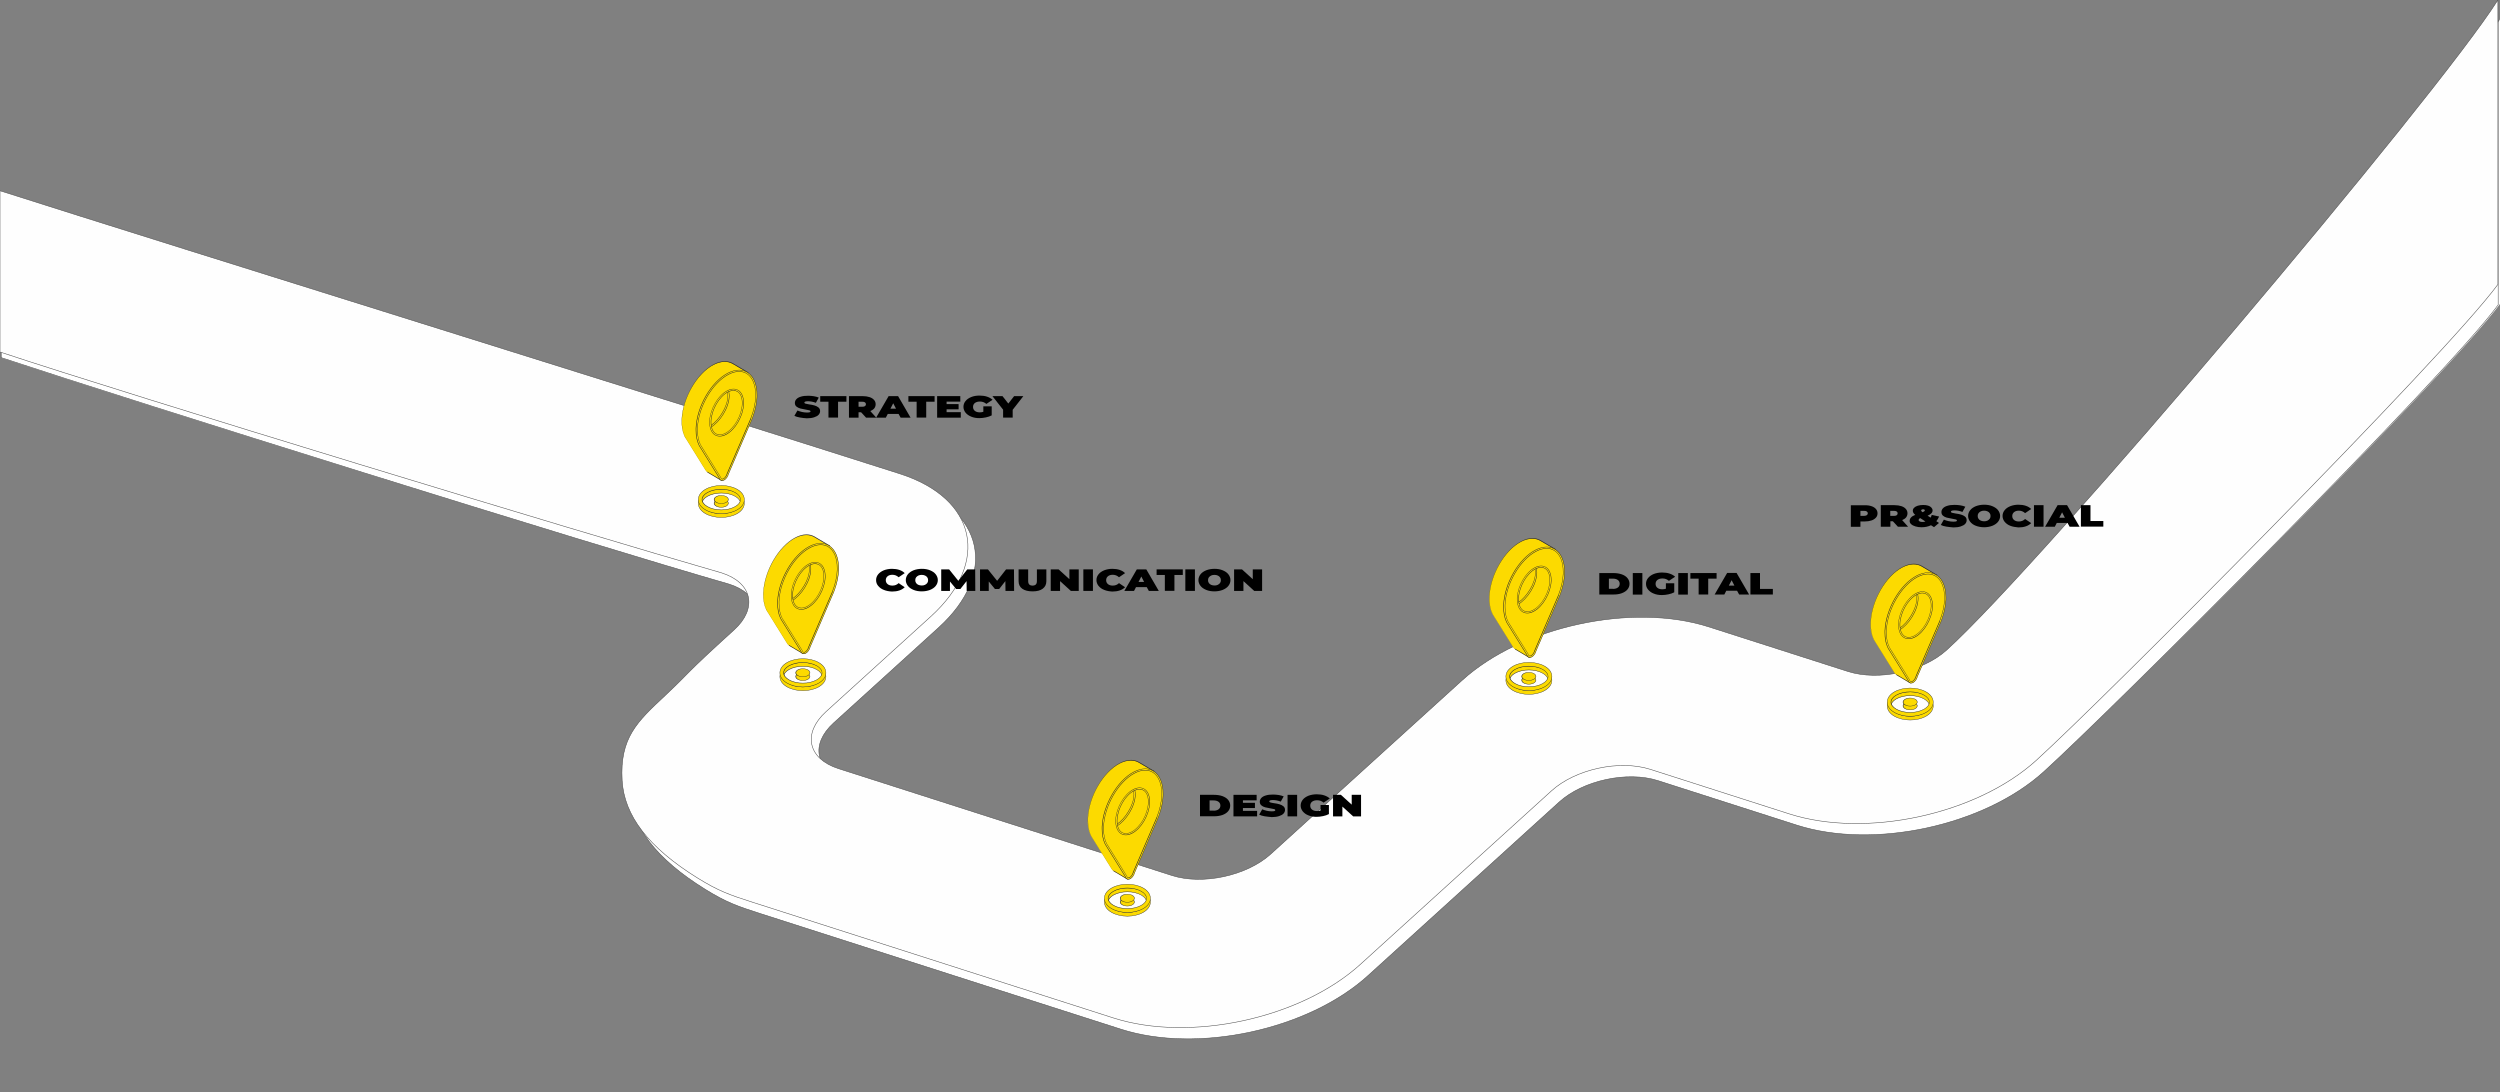 <?xml version="1.0" encoding="UTF-8"?> <!-- Generator: Adobe Illustrator 24.0.2, SVG Export Plug-In . SVG Version: 6.00 Build 0) --> <svg xmlns:xodm="http://www.corel.com/coreldraw/odm/2003" xmlns="http://www.w3.org/2000/svg" xmlns:xlink="http://www.w3.org/1999/xlink" id="Слой_1" x="0px" y="0px" viewBox="0 0 2727.3 1191.8" style="enable-background:new 0 0 2727.3 1191.8;" xml:space="preserve"><rect x="0" y="0" width="2727.3" height="1191.8" fill="#808080" stroke="none"/> <style type="text/css"> .st0{fill:#FFFFFF;} .st1{fill:none;stroke:#4D4D4D;stroke-width:0.567;stroke-miterlimit:10;} .st2{fill:#FEFEFE;stroke:#4D4D4D;stroke-width:0.567;stroke-miterlimit:10;} .st3{fill:#FCDA00;} .st4{fill:#2B2A29;} .st5{enable-background:new ;} </style> <g id="Слой_x0020_1"> <g id="_-504976144"> <path class="st0" d="M2727.3,331.6c-58,79.1-424.7,444-497.6,510.2c-65.1,59.1-185.7,85.2-269.4,58.4l-151.6-48.6 c-33.5-10.7-81.7-0.3-107.8,23.4c-102.2,92.7-106.5,96.6-208.6,189.4c-65.1,59.1-185.7,85.2-269.4,58.4 c-131.2-42.1-262.4-84.1-393.6-126.2c-25.1-8-37.4-12.4-60.1-26.5c-53.5-33.2-80-68.1-82.2-106.3c-2.7-46.8,16.6-64.3,46.9-92.7 c30.1-28.3,18.3-20,75.2-71.6c26-23.6,20-51.5-13.5-62.2C641.4,593,148,439,1.3,390.3V214.4c188.2,60.1,793.6,252.2,988.8,314.8 c83.7,26.8,98.8,96.5,33.7,155.6c-70.7,64.2-43.6,39.6-114.3,103.8c-26,23.6-20,51.5,13.5,62.2c121.3,38.9,242.5,77.7,363.8,116.6 c33.5,10.7,81.7,0.3,107.8-23.4c102.2-92.7,106.5-96.6,208.6-189.4c65.1-59.1,185.7-85.2,269.4-58.4 c50.5,16.2,101.1,32.4,151.6,48.6c33.5,10.7,81.7,0.3,107.8-23.4c103.9-94.3,527.9-593.7,595.3-700.2V331.6L2727.3,331.6z"></path> <path class="st1" d="M2725.3,332.6c-58,79.1-422.7,443-495.6,509.2c-65.1,59.1-185.7,85.2-269.4,58.4l-151.6-48.6 c-33.5-10.7-81.7-0.3-107.8,23.4c-102.2,92.7-106.5,96.6-208.6,189.4c-65.1,59.1-185.7,85.2-269.4,58.4 c-131.2-42.1-262.4-84.1-393.6-126.2c-25.1-8-37.4-12.4-60.1-26.5c-53.5-33.2-80-68.1-82.2-106.3c-2.7-46.8,16.6-64.3,46.9-92.7 c30.1-28.3,18.3-20,75.2-71.6c26-23.6,20-51.5-13.5-62.2C641.4,593,148,438.7,1.3,390.1V214.2c188.2,60.1,793.6,252.5,988.8,315 c83.7,26.8,98.8,96.5,33.7,155.6c-70.7,64.2-43.6,39.6-114.3,103.8c-26,23.6-20,51.5,13.5,62.2c121.3,38.9,242.5,77.7,363.8,116.6 c33.5,10.7,81.7,0.3,107.8-23.4c102.2-92.7,106.5-96.6,208.6-189.4c65.1-59.1,185.7-85.2,269.4-58.4 c50.5,16.2,101.1,32.4,151.6,48.6c33.5,10.7,81.7,0.3,107.8-23.4c103.9-94.3,525.9-592.7,593.3-699.2V332.6L2725.3,332.6z"></path> <path class="st2" d="M2725,310.3c-58,79.1-430.7,453-503.6,519.2c-65.1,59.1-185.7,85.2-269.4,58.4l-151.6-48.6 c-33.5-10.7-81.7-0.3-107.8,23.4c-102.2,92.7-106.5,96.6-208.6,189.4c-65.1,59.1-185.7,85.2-269.4,58.4 c-131.2-42.1-262.4-84.1-393.6-126.2c-25.1-8-37.4-12.4-60.1-26.5c-53.5-33.2-80-68.1-82.2-106.3c-2.7-46.8,16.6-64.3,46.9-92.7 c30.1-28.3,18.3-20,75.2-71.6c26-23.6,20-51.5-13.5-62.2C633.1,580.7,146.7,432.7,0,384V208.1c188.2,60.1,786.6,246.2,981.8,308.8 c83.7,26.8,98.8,96.5,33.7,155.6c-70.7,64.2-43.6,39.6-114.3,103.8c-26,23.6-20,51.5,13.5,62.2c121.3,38.9,242.5,77.7,363.8,116.6 c33.5,10.7,81.7,0.3,107.8-23.4c102.2-92.7,106.5-96.6,208.6-189.4c65.1-59.1,185.7-85.2,269.4-58.4 c50.5,16.2,101.1,32.4,151.6,48.6c33.5,10.7,81.7,0.3,107.8-23.4C2227.6,614.9,2657.6,106.5,2725,0V310.3z"></path> <g> <path class="st3" d="M792.3,545.9c-3-1.7-7.9-1.7-10.9,0s-3,4.6,0,6.3s7.9,1.7,10.9,0S795.3,547.7,792.3,545.9z"></path> <path class="st4" d="M792.3,545.9l0.1-0.2c-1.6-0.9-3.6-1.3-5.6-1.3s-4,0.4-5.6,1.3c-1.5,0.9-2.4,2.1-2.4,3.3s0.8,2.5,2.4,3.3 c1.6,0.9,3.6,1.3,5.6,1.3s4-0.4,5.6-1.3c1.5-0.9,2.4-2.1,2.4-3.3s-0.8-2.5-2.4-3.3L792.3,545.9l-0.1,0.2c1.5,0.8,2.1,1.9,2.1,2.9 s-0.7,2.1-2.1,2.9c-1.5,0.8-3.4,1.3-5.3,1.3c-1.9,0-3.9-0.4-5.3-1.3c-1.5-0.8-2.1-1.9-2.1-2.9s0.7-2.1,2.1-2.9 c1.5-0.8,3.4-1.3,5.3-1.3c1.9,0,3.9,0.4,5.3,1.3L792.3,545.9z"></path> <path class="st3" d="M802.1,556.7c-8.4,4.9-22.1,4.9-30.5,0c-3.7-2.1-5.7-4.8-5.7-7.6s2-5.5,5.7-7.6c4.2-2.4,9.7-3.6,15.3-3.6 c5.5,0,11,1.2,15.3,3.6c3.7,2.1,5.7,4.8,5.7,7.6C807.8,551.9,805.8,554.6,802.1,556.7L802.1,556.7z M804.2,537.9 c-9.7-5.6-24.9-5.6-34.6,0c-5,2.9-7.8,6.9-7.8,11.2s2.8,8.3,7.8,11.2c4.9,2.8,11.1,4.2,17.3,4.2s12.5-1.4,17.3-4.2 c5-2.9,7.8-6.9,7.8-11.2C812,544.8,809.2,540.8,804.2,537.9z"></path> <path class="st4" d="M802.1,556.7l-0.1-0.2c-4.2,2.4-9.6,3.6-15.1,3.6s-11-1.2-15.1-3.6c-3.6-2.1-5.6-4.8-5.6-7.4H766h0.2l0,0 H766h0.2l0,0c0-2.7,1.9-5.3,5.6-7.4c4.2-2.4,9.6-3.6,15.1-3.6s11,1.2,15.1,3.6c3.6,2.1,5.6,4.8,5.6,7.4h0.1h-0.1l0,0h0.1h-0.1 l0,0c0,2.7-2,5.3-5.6,7.4L802.1,556.7l0.1,0.2c3.7-2.1,5.8-4.9,5.8-7.8h-0.1h0.1l0,0h-0.1h0.1l0,0c0-2.9-2.1-5.7-5.8-7.8 c-4.3-2.5-9.8-3.7-15.4-3.7c-5.6,0-11.1,1.2-15.4,3.7c-3.7,2.1-5.8,4.9-5.8,7.8h0.2h-0.2l0,0c0,2.9,2.1,5.7,5.8,7.8 c4.3,2.5,9.8,3.7,15.4,3.7c5.6,0,11.1-1.2,15.4-3.7L802.1,556.7L802.1,556.7z M804.2,537.9l0.1-0.2c-4.9-2.8-11.2-4.2-17.4-4.2 c-6.3,0-12.5,1.4-17.4,4.2c-5.1,2.9-7.9,7-7.9,11.4h0.2h-0.2l0,0c0,4.4,2.8,8.5,7.9,11.4c4.9,2.8,11.2,4.2,17.4,4.2 s12.5-1.4,17.4-4.2c5.1-2.9,7.9-7,7.9-11.4l0,0H812h0.2l0,0H812h0.2l0,0c0-4.4-2.8-8.5-7.9-11.4L804.2,537.9l-0.1,0.2 c5,2.9,7.7,6.8,7.7,11h0.2h-0.2l0,0c0,4.2-2.7,8.1-7.7,11c-4.8,2.8-11,4.2-17.2,4.2s-12.4-1.4-17.2-4.2c-5-2.9-7.7-6.8-7.7-11 h-0.1h0.1l0,0h-0.1h0.1l0,0c0-4.2,2.7-8.1,7.7-11c4.8-2.8,11-4.2,17.2-4.2s12.4,1.4,17.2,4.2L804.2,537.9z"></path> <path class="st3" d="M792.3,541.8c-3-1.7-7.9-1.7-10.9,0s-3,4.6,0,6.3s7.9,1.7,10.9,0C795.3,546.4,795.3,543.6,792.3,541.8z"></path> <path class="st4" d="M792.3,541.8l0.1-0.2c-1.6-0.9-3.6-1.3-5.6-1.3s-4,0.4-5.6,1.3c-1.5,0.9-2.4,2.1-2.4,3.3s0.8,2.5,2.4,3.3 c1.6,0.9,3.6,1.3,5.6,1.3s4-0.4,5.6-1.3c1.5-0.9,2.4-2.1,2.4-3.3s-0.8-2.5-2.4-3.3L792.3,541.8l-0.1,0.2c1.5,0.8,2.1,1.9,2.1,2.9 s-0.7,2.1-2.1,2.9c-1.5,0.8-3.4,1.3-5.3,1.3c-1.9,0-3.9-0.4-5.3-1.3c-1.5-0.8-2.1-1.9-2.1-2.9s0.7-2.1,2.1-2.9 c1.5-0.8,3.4-1.3,5.3-1.3s3.9,0.4,5.3,1.3L792.3,541.8z"></path> <path class="st3" d="M802.1,552.6c-8.4,4.9-22.1,4.9-30.5,0c-3.7-2.1-5.7-4.8-5.7-7.6s2-5.5,5.7-7.6c4.2-2.4,9.7-3.6,15.3-3.6 c5.5,0,11.1,1.2,15.3,3.6c3.7,2.1,5.7,4.8,5.7,7.6C807.8,547.7,805.8,550.5,802.1,552.6L802.1,552.6z M804.2,533.8 c-9.7-5.6-24.9-5.6-34.6,0c-5,2.9-7.8,6.9-7.8,11.2s2.8,8.3,7.8,11.2c4.9,2.8,11.1,4.2,17.3,4.2s12.5-1.4,17.3-4.2 c5-2.9,7.8-6.9,7.8-11.2C812,540.6,809.2,536.7,804.2,533.8L804.2,533.8z"></path> <path class="st4" d="M802.1,552.6l-0.1-0.2c-4.2,2.4-9.6,3.6-15.1,3.6s-11-1.2-15.1-3.6c-3.6-2.1-5.6-4.8-5.6-7.4H766h0.2l0,0 H766h0.2l0,0c0-2.7,2-5.3,5.6-7.4c4.2-2.4,9.7-3.6,15.1-3.6c5.5,0,11,1.2,15.1,3.6c3.7,2.1,5.6,4.8,5.6,7.4h0.1h-0.1l0,0h0.1 h-0.1l0,0c0,2.7-2,5.3-5.6,7.4L802.1,552.6l0.1,0.2c3.7-2.1,5.8-4.9,5.8-7.8h-0.1h0.1l0,0h-0.1h0.1l0,0c0-2.9-2.1-5.7-5.8-7.8 c-4.3-2.5-9.8-3.7-15.4-3.7c-5.6,0-11.1,1.2-15.4,3.7c-3.7,2.1-5.8,4.9-5.8,7.8h0.2h-0.2l0,0c0,2.9,2.1,5.7,5.8,7.8 c4.3,2.5,9.8,3.7,15.4,3.7c5.6,0,11.1-1.2,15.4-3.7L802.1,552.6z M804.2,533.8l0.1-0.2c-4.9-2.8-11.2-4.2-17.4-4.2 c-6.3,0-12.5,1.4-17.4,4.2c-5.1,2.9-7.9,7-7.9,11.4h0.2h-0.2l0,0c0,4.4,2.8,8.5,7.9,11.4c4.9,2.8,11.2,4.2,17.4,4.2 c6.3,0,12.5-1.4,17.4-4.2c5.1-2.9,7.9-7,7.9-11.4l0,0H812h0.2l0,0H812h0.2l0,0c0-4.4-2.8-8.5-7.9-11.4L804.2,533.8l-0.1,0.2 c5,2.9,7.7,6.8,7.7,11h0.2h-0.2l0,0c0,4.2-2.7,8.1-7.7,11c-4.8,2.8-11,4.2-17.2,4.2s-12.4-1.4-17.2-4.2c-5-2.9-7.7-6.8-7.7-11 h-0.1h0.1l0,0h-0.1h0.1l0,0c0-4.2,2.7-8.1,7.7-11c4.8-2.8,11-4.2,17.2-4.2s12.4,1.4,17.2,4.2L804.2,533.8z"></path> <path class="st3" d="M793.3,423.1c0.1,0.9,1.5,4.9,1.5,8.4c0,12.5-10.4,28.5-19.9,33.9l-3.1-16.4l11.6-21.2L793.3,423.1 L793.3,423.1z M748,476.7L748,476.7c0.5,0.9,1,1.8,1.6,2.6l20.3,32.7c0.5,1,1.3,1.8,1.8,2.2l0,0l0,0c0.1,0.1,0.2,0.2,0.4,0.2 l15.1,9l1.4-6.4l-6.9-31.1l-1.2-2.1l2.6-6l6.4,0.9l13.9-7.7l10.3-17.1l3-24.7l-9.5-11.5l-4.1-0.4c0-1.5-0.1-3-0.2-4.4l11.8-6.3 l-15.4-9.1l0,0c-5.4-3.2-12.5-3.1-20.4,1.1c-17.9,9.4-33.3,35.9-34.2,59.3C744.2,465.6,745.5,472,748,476.7L748,476.7z"></path> <path class="st4" d="M793.3,423.1h-0.2c0,0.3,0.1,0.7,0.3,1.2c0.4,1.7,1.2,4.6,1.2,7.2l0,0l0,0h0.2h-0.2c0,6.2-2.6,13.3-6.3,19.5 c-3.8,6.2-8.7,11.5-13.5,14.2l0.1,0.2h0.2L772,449l11.5-21l10-4.7L793.3,423.1h-0.2H793.3l-0.1-0.2l-10,4.7l-0.1,0.1l-11.6,21.2 v0.2l3.1,16.4l0.1,0.2h0.2c4.8-2.7,9.8-8.1,13.6-14.4s6.4-13.4,6.4-19.7l0,0h-0.2h0.2l0,0h-0.2h0.2l0,0c0-1.8-0.4-3.7-0.7-5.3 c-0.2-0.8-0.4-1.5-0.5-2c-0.1-0.6-0.2-1-0.2-1.2l-0.1-0.2h-0.2L793.3,423.1L793.3,423.1z M748,476.7v-0.2l0,0l-0.2,0.1v0.2 c0.5,0.9,1.1,1.8,1.6,2.6l0.2-0.1l-0.2,0.1l20.3,32.7l0.2-0.1l-0.2,0.1c0.5,1,1.3,1.9,1.9,2.3l0.1-0.2h-0.2l0,0 c0,0.1,0,0.2,0.1,0.2l0,0l0.1-0.2l-0.1,0.2c0.1,0.1,0.2,0.2,0.4,0.2l0.1-0.2l-0.1,0.2l15.1,9h0.2l0.1-0.2l1.4-6.4v-0.1l-6.9-31.1 v-0.1l-1.1-2l2.5-5.8l6.2,0.9h0.1l13.9-7.7l0.1-0.1l10.3-17.1v-0.1l3-24.7v-0.2l-9.5-11.5l-0.2-0.1l-4.1-0.4v0.2h0.2 c0-1.5-0.1-3-0.2-4.4h-0.2l0.1,0.2l11.8-6.3c0.1,0,0.1-0.1,0.1-0.2s0-0.2-0.1-0.2l-15.4-9.1h-0.2l0,0l0.1,0.2l0.1-0.2 c-2.5-1.5-5.4-2.3-8.5-2.3c-3.7,0-7.8,1.1-12.1,3.3c-18,9.4-33.4,36-34.4,59.5c0,0.8,0,1.5,0,2.3c0,6.7,1.3,12.4,3.6,16.7 L748,476.7v-0.2V476.7l0.2-0.1c-2.2-4.3-3.5-9.8-3.5-16.5c0-0.7,0-1.5,0-2.3c1-23.3,16.3-49.8,34.1-59.1 c4.2-2.2,8.2-3.3,11.9-3.3c3.1,0,5.9,0.8,8.3,2.2h0.2l0,0l-0.1-0.2l-0.1,0.2l15.1,8.9l-11.4,6.1c-0.1,0-0.1,0.1-0.1,0.2 c0.1,1.4,0.2,2.9,0.2,4.4c0,0.1,0.1,0.2,0.2,0.2l4,0.4l9.4,11.3l-3,24.5l-10.2,17l-13.8,7.7l-6.3-0.9c-0.1,0-0.2,0-0.2,0.1 l-2.6,6v0.2l1.2,2l6.9,31l-1.3,6l-14.9-8.8l0,0c-0.1,0-0.2-0.1-0.3-0.2l0,0l0,0l-0.1,0.2h0.2l0,0l-0.1-0.2 c-0.5-0.3-1.2-1.2-1.7-2.1l0,0l-20.3-32.7l0,0c-0.5-0.8-1.1-1.7-1.6-2.6L748,476.7v0.2l0,0l0.2-0.1v-0.2L748,476.7L748,476.7z"></path> <path class="st3" d="M783.8,428.4l-11.3,20.7l2.9,15.1c8.8-5.6,18.6-20.6,18.6-32.6c0-2.4-0.6-4.9-1.1-6.6 c-0.1-0.2-0.1-0.5-0.2-0.7L783.8,428.4z M770.9,448.9l11.8-21.6L794,422l0.1,1.2c0,0.2,0.2,0.8,0.3,1.5c0.4,1.8,1.1,4.5,1.1,7 c0,13.2-10.7,29.1-20.3,34.6l-1,0.5L770.9,448.9L770.9,448.9z M771.7,515.1c-0.2-0.1-0.3-0.2-0.5-0.3c-0.7-0.5-1.5-1.5-2-2.5 L749,479.8c-0.6-0.8-1.2-1.8-1.7-2.7l-0.6-1.2l0,0c-2.3-4.9-3.3-11.1-3-18.1c1-23.6,16.5-50.4,34.7-59.9c7.7-4,15.1-4.5,20.8-1.2 l0,0l16.9,10l-12.5,6.7c0.1,1,0.2,2.1,0.2,3.3l3.7,0.4l9.9,12l-3.1,25L804,471.6l-14.3,8l-6.1-0.9l-2.2,5.1l1,1.7l7,31.3v0.2 l-1.5,6.6c-0.1,0.5-0.7,0.7-1.1,0.5L771.7,515.1L771.7,515.1z"></path> <path class="st4" d="M783.8,428.4l-0.2-0.1L772.3,449v0.2l2.9,15.1l0.1,0.2h0.2c4.4-2.8,9.1-8,12.7-14c3.6-6,6-12.8,6-18.8 c0-2.4-0.7-5-1.1-6.7c-0.1-0.2-0.1-0.5-0.2-0.7l-0.1-0.2h-0.2L783.8,428.4l-0.2,0L783.8,428.4l0.1,0.2l8.9-4.2l-0.1-0.2l-0.2,0.1 c0,0.2,0.1,0.4,0.2,0.7c0.4,1.7,1.1,4.3,1.1,6.6c0,6-2.4,12.7-6,18.6c-3.5,5.9-8.2,11.1-12.5,13.8l0.1,0.2h0.2l-2.8-15l11.3-20.6 L783.8,428.4l0.1,0.2L783.8,428.4L783.8,428.4z M770.9,448.9l0.2,0.1l11.8-21.6l11-5.1v0.8c0,0.3,0.2,0.9,0.3,1.5 c0.4,1.8,1.1,4.4,1.1,7c0,6.5-2.7,13.8-6.5,20.1c-3.9,6.3-8.9,11.6-13.7,14.3l-0.7,0.4l-3.3-17.5L770.9,448.9l0.2,0.1 L770.9,448.9h-0.2l3.4,17.8l0.1,0.2h0.2l1-0.5c4.8-2.7,9.9-8.1,13.8-14.4c3.9-6.3,6.6-13.7,6.6-20.3c0-2.6-0.7-5.3-1.1-7.1 c-0.2-0.6-0.3-1.3-0.3-1.4l-0.1-1.2l-0.1-0.2H794l-11.3,5.3l-0.1,0.1l-11.8,21.6v0.2L770.9,448.9L770.9,448.9z M771.7,515.1 l0.1-0.2c-0.1-0.1-0.3-0.2-0.5-0.3l0,0c-0.7-0.4-1.5-1.4-2-2.4l0,0l-20.2-32.6l0,0c-0.6-0.8-1.2-1.8-1.6-2.6l0,0l-0.6-1.2 l-0.2,0.1v0.2l0,0l0.2-0.1v-0.2c-2-4.3-3-9.7-3-15.8c0-0.8,0-1.5,0-2.3c1-23.5,16.5-50.3,34.5-59.7c4.3-2.2,8.4-3.3,12.2-3.3 c3,0,5.9,0.7,8.4,2.1h0.2l0,0l-0.1-0.2l-0.1,0.2l16.6,9.8l-12.2,6.5c-0.1,0-0.1,0.1-0.1,0.2c0.1,1,0.2,2.1,0.2,3.2 c0,0.1,0.1,0.2,0.2,0.2l3.7,0.4l9.8,11.8l-3,24.9l-10.4,17.5l-14.2,7.9l-6-0.9c-0.1,0-0.2,0-0.2,0.1l-2.2,5.1v0.2l1,1.7l7,31.3 v0.1l-1.4,6.6c-0.1,0.2-0.3,0.4-0.5,0.4c-0.1,0-0.2,0-0.3-0.1l-15.1-9l0,0L771.7,515.1l-0.1,0.2l15.1,9c0.2,0.1,0.3,0.1,0.5,0.1 c0.4,0,0.8-0.3,0.9-0.8l1.5-6.6v-0.1v-0.2l-7-31.3v-0.1l-0.9-1.6l2.1-4.8l5.9,0.8h0.1l14.3-8l0.1-0.1l10.5-17.6v-0.1l3.1-25v-0.2 l-9.9-12l-0.2-0.1l-3.7-0.4v0.2h0.2c0-1.1-0.1-2.2-0.2-3.3h-0.2l0.1,0.2l12.5-6.7c0.1,0,0.1-0.1,0.1-0.2s0-0.2-0.1-0.2l-16.9-10 h-0.2l0,0l0.1,0.2l0.1-0.2c-2.6-1.4-5.5-2.2-8.6-2.2c-3.9,0-8.1,1.1-12.4,3.4c-18.2,9.5-33.8,36.5-34.8,60.1c0,0.8,0,1.5,0,2.3 c0,6.1,1,11.6,3.1,16l0.2-0.1v-0.2l0,0l-0.2,0.1v0.2l0.6,1.2l0,0c0.5,0.9,1.1,1.9,1.7,2.7l0.2-0.1l-0.2,0.1l20.2,32.6l0.2-0.1 l-0.2,0.1c0.5,1,1.4,2,2.1,2.5l0,0c0.2,0.1,0.3,0.2,0.5,0.3H771.7l-0.1,0.2L771.7,515.1L771.7,515.1z"></path> <path class="st3" d="M791.7,473.3c-9.8,5.1-17.4-1.1-16.8-13.9c0.5-12.8,8.9-27.3,18.8-32.5c9.8-5.1,17.4,1.1,16.8,13.9 C809.9,453.6,801.5,468.1,791.7,473.3L791.7,473.3z M825.1,433.1c1-23.4-12.8-34.7-30.7-25.3c-17.9,9.4-33.3,35.9-34.2,59.3 c-0.3,7.7,1,14.1,3.5,18.9l0,0l0.1,0.1c0.5,0.9,1,1.7,1.5,2.5l20.3,32.7c0.5,2,2.1,2.9,4.1,1.8c2-1,3.7-3.6,4.4-6.3l24-55.8 c0.6-1.4,1.2-2.8,1.8-4.2l0.1-0.2l0,0C822.9,448.9,824.8,440.9,825.1,433.1L825.1,433.1z"></path> <path class="st4" d="M791.7,473.3l-0.1-0.2c-2.3,1.2-4.5,1.8-6.5,1.8c-3,0-5.5-1.3-7.3-3.7c-1.8-2.4-2.8-6-2.8-10.4 c0-0.4,0-0.8,0-1.3c0.5-12.7,8.9-27.2,18.6-32.3c2.3-1.2,4.5-1.8,6.5-1.8c3,0,5.5,1.3,7.3,3.7c1.8,2.4,2.8,6,2.8,10.4 c0,0.4,0,0.8,0,1.3c-0.5,12.7-8.9,27.2-18.6,32.3L791.7,473.3l0.1,0.2c9.9-5.2,18.3-19.8,18.9-32.7c0-0.4,0-0.9,0-1.3 c0-4.5-1.1-8.2-2.9-10.7c-1.8-2.5-4.5-3.9-7.6-3.9c-2,0-4.3,0.6-6.7,1.8c-9.9,5.2-18.3,19.8-18.9,32.7c0,0.4,0,0.9,0,1.3 c0,4.5,1,8.2,2.9,10.7c1.8,2.5,4.5,3.9,7.6,3.9c2,0,4.3-0.6,6.7-1.8L791.7,473.3z M825.1,433.1h0.2c0-0.8,0-1.6,0-2.3 c0-8.2-1.9-14.9-5.2-19.4c-3.3-4.6-8.1-7.1-13.8-7.1c-3.7,0-7.8,1.1-12.1,3.3c-18,9.4-33.4,36-34.4,59.5c0,0.8,0,1.6,0,2.3 c0,6.7,1.3,12.4,3.6,16.7l0.2-0.1v-0.2l0,0c-0.1,0-0.2,0-0.2,0.1v0.2l0.1,0.1l0.2-0.1l-0.2,0.1c0.5,0.9,1,1.7,1.5,2.5l0.2-0.1 l-0.2,0.1l20.3,32.7l0.2-0.1l-0.2,0.1c0.2,0.8,0.5,1.4,1,1.8c0.5,0.4,1,0.7,1.7,0.7c0.5,0,1.1-0.2,1.7-0.5 c2.1-1.1,3.8-3.7,4.5-6.4l-0.2-0.1l0.2,0.1l24-55.8L818,461l0.2,0.1c0.6-1.4,1.2-2.8,1.8-4.2l-0.2-0.1l0.2,0.1l0.1-0.2 c0-0.1,0-0.2-0.1-0.3c-0.1-0.1-0.2-0.1-0.3,0l0,0l0.1,0.2l0.2,0.1c3-7.7,5-15.8,5.3-23.5L825.1,433.1h-0.2 c-0.3,7.7-2.2,15.7-5.2,23.4c0,0.1,0,0.2,0.1,0.3c0.1,0.1,0.2,0.1,0.3,0l0,0l-0.1-0.2l-0.2-0.1l-0.1,0.2l0,0 c-0.6,1.4-1.2,2.8-1.8,4.2l0,0l-24,55.8l0,0c-0.6,2.6-2.4,5.1-4.3,6.1c-0.6,0.3-1.1,0.4-1.5,0.4c-0.5,0-1-0.2-1.4-0.5 c-0.4-0.4-0.7-0.9-0.8-1.6V521l-20.3-32.7l0,0c-0.5-0.8-1.1-1.6-1.5-2.4l0,0l-0.1-0.1l-0.2,0.1v0.2l0,0l0.2-0.1v-0.2 c-2.2-4.3-3.5-9.8-3.5-16.5c0-0.7,0-1.5,0-2.3c1-23.3,16.3-49.8,34.1-59.1c4.3-2.2,8.3-3.3,11.9-3.3c5.5,0,10.1,2.4,13.4,6.9 c3.3,4.5,5.2,11,5.2,19.2C825.1,431.5,825.1,432.2,825.1,433.1L825.1,433.1L825.1,433.1z"></path> <path class="st3" d="M809.7,440.8c0.3-6.4-1.6-11.4-5.1-13.6c-2.8-1.8-6.6-1.6-10.6,0.5c-9.6,5-17.8,19.3-18.3,31.8 c-0.3,6.4,1.6,11.4,5.1,13.6c2.8,1.8,6.6,1.6,10.6-0.5C800.9,467.6,809.1,453.3,809.7,440.8L809.7,440.8z M779.9,474.4 c-4-2.5-6.1-8-5.8-15c0.5-13,9.1-27.9,19.2-33.1c4.5-2.4,8.9-2.5,12.2-0.4c4,2.5,6.1,8,5.8,15c-0.5,13-9.2,27.9-19.2,33.1 c-2.4,1.3-4.8,1.9-6.9,1.9C783.2,475.9,781.4,475.4,779.9,474.4z M819.1,456.3c3.1-7.8,4.9-15.9,5.2-23.2c0.5-12-3-21.2-9.5-25.4 c-5.4-3.4-12.5-3.1-20,0.8c-17.7,9.3-32.9,35.5-33.8,58.6c-0.3,7.3,0.9,13.7,3.4,18.5l0.1,0.1c0.4,0.8,0.9,1.6,1.5,2.4l20.3,32.7 l0.1,0.2c0.1,0.5,0.4,1.2,1,1.5c0.5,0.2,1.2,0.2,1.9-0.2c1.7-0.9,3.4-3.3,4-5.9l24-55.8C817.9,459.2,818.5,457.8,819.1,456.3 L819.1,456.3L819.1,456.3L819.1,456.3z M786.7,524c-0.9-0.4-1.6-1.3-1.9-2.5L764.6,489c-0.6-0.8-1.1-1.7-1.6-2.6l-0.6-1.2 c-2.3-4.9-3.3-11.1-3-18.1c1-23.6,16.5-50.4,34.7-59.9c8.1-4.2,15.7-4.5,21.6-0.8c7,4.5,10.8,14.2,10.3,26.8 c-0.3,6.5-1.7,13.6-4.2,20.6l-1.2,3.3c-0.6,1.4-1.2,2.8-1.8,4.2l-24,55.7c-0.7,2.9-2.7,5.6-4.8,6.8c-0.8,0.4-1.4,0.5-2,0.5 C787.5,524.3,787,524.2,786.7,524L786.7,524z"></path> <path class="st4" d="M809.7,440.8h0.2c0-0.4,0-0.8,0-1.2c0-5.9-1.8-10.4-5.2-12.6c-1.3-0.8-2.9-1.3-4.5-1.3c-2,0-4.1,0.6-6.3,1.7 c-9.7,5.1-17.9,19.4-18.5,32c0,0.4,0,0.8,0,1.2c0,5.9,1.8,10.4,5.2,12.6c1.3,0.8,2.9,1.3,4.5,1.3c2,0,4.1-0.6,6.3-1.7 c9.7-5.1,17.9-19.4,18.5-32H809.7h-0.2c-0.5,12.4-8.7,26.7-18.2,31.6c-2.1,1.1-4.2,1.7-6.1,1.7c-1.6,0-3-0.4-4.3-1.2 c-3.2-2-5-6.4-5-12.2c0-0.4,0-0.8,0-1.2c0.5-12.4,8.7-26.7,18.2-31.6c2.2-1.1,4.2-1.7,6.1-1.7c1.6,0,3,0.4,4.3,1.2 c3.2,2,5,6.4,5,12.2c0,0.4,0,0.8,0,1.2H809.7L809.7,440.8z M779.9,474.4l0.1-0.2c-3.6-2.3-5.7-7.2-5.7-13.5c0-0.4,0-0.8,0-1.3 c0.5-12.9,9.1-27.8,19.1-32.9c2.4-1.2,4.7-1.9,6.8-1.9c1.9,0,3.6,0.5,5.1,1.4c3.6,2.3,5.7,7.2,5.7,13.5c0,0.4,0,0.8,0,1.3 c-0.5,12.9-9.1,27.8-19.1,32.9c-2.4,1.2-4.7,1.9-6.8,1.9c-1.9,0-3.6-0.5-5.1-1.4L779.9,474.4l-0.1,0.2c1.6,1,3.4,1.5,5.4,1.5 c2.2,0,4.6-0.6,7-1.9c10.1-5.3,18.7-20.2,19.3-33.3c0-0.4,0-0.9,0-1.3c0-6.4-2.1-11.5-5.9-13.9c-1.6-1-3.4-1.5-5.4-1.5 c-2.2,0-4.6,0.6-7,1.9c-10.1,5.3-18.7,20.2-19.3,33.3c0,0.4,0,0.9,0,1.3c0,6.4,2.1,11.5,5.9,13.9L779.9,474.4L779.9,474.4z M819.1,456.3l0.2,0.1c3.1-7.9,4.9-15.9,5.2-23.3c0-0.8,0-1.5,0-2.3c0-10.9-3.4-19.4-9.7-23.4c-2.5-1.6-5.4-2.4-8.5-2.4 c-3.7,0-7.6,1.1-11.7,3.2c-17.8,9.3-33,35.6-33.9,58.8c0,0.8,0,1.5,0,2.2c0,6.4,1.2,12,3.5,16.4l0.1,0.1c0.4,0.8,1,1.7,1.5,2.5 l0.2-0.1l-0.2,0.1l20.3,32.6l0.1,0.2l0.2-0.1l-0.2,0.1c0.1,0.6,0.4,1.3,1.2,1.7c0.2,0.1,0.5,0.2,0.7,0.2c0.4,0,0.9-0.1,1.4-0.4 c1.8-1,3.5-3.4,4.2-6l-0.2-0.1l0.2,0.1l24-55.8l-0.2-0.1l0.2,0.1c0.6-1.4,1.2-2.8,1.8-4.2l-0.2-0.1l0.1,0.2l0,0l0.1-0.1l0.1-0.2 L819.1,456.3l-0.2-0.1l-0.1,0.2l0.2,0.1l-0.1-0.2l0,0l-0.1,0.1c-0.6,1.4-1.1,2.8-1.8,4.2l0,0l-24,55.8l0,0 c-0.6,2.5-2.3,4.9-3.9,5.7c-0.4,0.2-0.8,0.3-1.2,0.3c-0.2,0-0.4,0-0.5-0.1c-0.5-0.2-0.8-0.9-0.9-1.4l0,0l-0.1-0.2l0,0L766.1,488 l0,0c-0.6-0.8-1.1-1.6-1.5-2.4l-0.1-0.1c-2.2-4.3-3.4-9.8-3.4-16.2c0-0.7,0-1.5,0-2.2c0.9-23,16.1-49.2,33.7-58.4 c4-2.1,7.9-3.2,11.5-3.2c3.1,0,5.9,0.8,8.3,2.3c6,3.8,9.5,12.1,9.5,23c0,0.7,0,1.5,0,2.2c-0.3,7.3-2.1,15.3-5.2,23.1L819.1,456.3 L819.1,456.3z M786.7,524l0.1-0.2c-0.8-0.4-1.5-1.2-1.8-2.3v-0.1l-20.2-32.5l0,0c-0.6-0.8-1.1-1.6-1.6-2.6l-0.2,0.1l0.2-0.1 l-0.6-1.2l-0.2,0.1l0.2-0.1c-2-4.3-3-9.7-3-15.8c0-0.7,0-1.5,0-2.3c1-23.5,16.5-50.3,34.5-59.7c4.3-2.2,8.4-3.4,12.2-3.4 c3.3,0,6.4,0.9,9.1,2.6c6.5,4.1,10.2,12.9,10.2,24.3c0,0.8,0,1.5,0,2.3c-0.3,6.5-1.7,13.6-4.1,20.5l0.2,0.1l-0.2-0.1l-1.2,3.3 l0.2,0.1l-0.2-0.1c-0.6,1.4-1.2,2.8-1.8,4.2l0,0l-23.9,55.7l0,0c-0.7,2.9-2.6,5.6-4.7,6.6c-0.7,0.4-1.4,0.5-1.9,0.5 s-0.9-0.1-1.2-0.3L786.7,524l-0.1,0.2c0.4,0.2,0.8,0.3,1.4,0.3c0.6,0,1.3-0.2,2.1-0.6c2.2-1.2,4.2-3.9,4.9-6.9l-0.2-0.1l0.2,0.1 l23.9-55.7l-0.2-0.1l0.2,0.1c0.6-1.4,1.3-2.8,1.8-4.2l0,0l1.2-3.3l0,0c2.5-7,3.9-14.1,4.2-20.7c0-0.8,0-1.5,0-2.3 c0-11.5-3.7-20.4-10.4-24.7c-2.8-1.8-6-2.6-9.4-2.6c-3.9,0-8.1,1.1-12.5,3.4c-18.2,9.5-33.8,36.5-34.8,60.1c0,0.8,0,1.5,0,2.3 c0,6.1,1,11.6,3.1,16l0,0l0.6,1.2l0,0c0.5,1,1.1,1.8,1.6,2.6l0.2-0.1l-0.2,0.1l20.2,32.5l0.2-0.1l-0.2,0.1c0.3,1.2,1,2.2,2,2.6 L786.7,524L786.7,524z"></path> </g> <g transform="matrix(1.323 0 0 1 -23239.5 -4735.16)"> <g class="st5"> <path d="M18225.3,5190.6c-1.8-0.4-3.4-1-4.5-1.8l2.5-5.8c1.1,0.6,2.4,1.2,3.8,1.6c1.4,0.4,2.7,0.6,4,0.6c1.1,0,1.9-0.1,2.3-0.3 c0.5-0.2,0.7-0.5,0.7-1c0-0.5-0.3-0.9-0.9-1.1c-0.6-0.2-1.6-0.5-3-0.8c-1.8-0.4-3.3-0.8-4.5-1.2c-1.2-0.4-2.3-1.2-3.2-2.1 c-0.9-1-1.3-2.3-1.3-4c0-1.5,0.4-2.8,1.2-4c0.8-1.2,2.1-2.2,3.7-2.8c1.6-0.7,3.6-1,6-1c1.6,0,3.2,0.2,4.7,0.5 c1.6,0.3,2.9,0.9,4.1,1.5l-2.4,5.7c-2.3-1.2-4.5-1.7-6.5-1.7c-2,0-3,0.5-3,1.5c0,0.5,0.3,0.8,0.9,1.1c0.6,0.2,1.6,0.5,3,0.8 c1.8,0.3,3.3,0.7,4.5,1.2s2.3,1.1,3.2,2.1c0.9,1,1.4,2.3,1.4,4c0,1.5-0.4,2.8-1.2,4c-0.8,1.2-2.1,2.1-3.7,2.8s-3.6,1.1-6,1.1 C18229,5191.3,18227.1,5191.1,18225.3,5190.6z"></path> <path d="M18249,5173.4h-6.9v-6.1h21.6v6.1h-6.9v17.3h-7.9V5173.4z"></path> <path d="M18275.8,5184.9h-2.1v5.9h-7.9v-23.5h11.3c2.2,0,4.1,0.4,5.7,1.1c1.6,0.7,2.8,1.7,3.7,3.1c0.9,1.3,1.3,2.9,1.3,4.7 c0,1.7-0.4,3.1-1.1,4.4c-0.8,1.3-1.9,2.2-3.3,3l4.9,7.2h-8.4L18275.8,5184.9z M18279,5174.1c-0.5-0.5-1.3-0.7-2.4-0.7h-2.9v5.5 h2.9c1.1,0,1.9-0.2,2.4-0.7c0.5-0.5,0.8-1.2,0.8-2C18279.8,5175.3,18279.5,5174.6,18279,5174.1z"></path> <path d="M18306.7,5186.7h-8.9l-1.6,4.1h-8l10.3-23.5h7.8l10.3,23.5h-8.2L18306.7,5186.7z M18304.6,5181l-2.3-5.9l-2.3,5.9 H18304.6z"></path> <path d="M18321.7,5173.4h-6.9v-6.1h21.6v6.1h-6.9v17.3h-7.9V5173.4z"></path> <path d="M18358,5184.8v6h-19.5v-23.5h19.1v6h-11.3v2.7h9.9v5.7h-9.9v3.1H18358z"></path> <path d="M18376.6,5178.4h6.9v9.9c-1.4,1-3,1.7-4.8,2.2c-1.8,0.5-3.6,0.8-5.4,0.8c-2.5,0-4.7-0.5-6.7-1.6s-3.5-2.5-4.7-4.4 c-1.1-1.9-1.7-4-1.7-6.3c0-2.4,0.6-4.5,1.7-6.3c1.1-1.9,2.7-3.3,4.7-4.4s4.3-1.6,6.9-1.6c2.3,0,4.4,0.4,6.2,1.2 c1.8,0.8,3.3,1.9,4.5,3.4l-5.1,4.5c-1.5-1.7-3.2-2.6-5.3-2.6c-1.7,0-3.1,0.5-4.2,1.6c-1,1.1-1.5,2.5-1.5,4.3 c0,1.8,0.5,3.2,1.5,4.3c1,1.1,2.4,1.6,4.1,1.6c1,0,2-0.2,2.9-0.6V5178.4z"></path> <path d="M18400.8,5182.2v8.5h-7.9v-8.6l-8.8-14.8h8.3l4.8,8.1l4.8-8.1h7.6L18400.8,5182.2z"></path> </g> </g> <g> <path class="st3" d="M881.3,734.9c-3-1.7-7.9-1.7-10.9,0s-3,4.6,0,6.3s7.9,1.7,10.9,0S884.3,736.7,881.3,734.9z"></path> <path class="st4" d="M881.3,734.9l0.1-0.2c-1.6-0.9-3.6-1.3-5.6-1.3s-4,0.4-5.6,1.3c-1.5,0.9-2.4,2.1-2.4,3.3s0.8,2.5,2.4,3.3 c1.6,0.9,3.6,1.3,5.6,1.3s4-0.4,5.6-1.3c1.5-0.9,2.4-2.1,2.4-3.3s-0.8-2.5-2.4-3.3L881.3,734.9l-0.1,0.2c1.5,0.8,2.1,1.9,2.1,2.9 s-0.7,2.1-2.1,2.9c-1.5,0.8-3.4,1.3-5.3,1.3c-1.9,0-3.9-0.4-5.3-1.3c-1.5-0.8-2.1-1.9-2.1-2.9s0.7-2.1,2.1-2.9 c1.5-0.8,3.4-1.3,5.3-1.3c1.9,0,3.9,0.4,5.3,1.3L881.3,734.9z"></path> <path class="st3" d="M891.1,745.7c-8.4,4.9-22.1,4.9-30.5,0c-3.7-2.1-5.7-4.8-5.7-7.6s2-5.5,5.7-7.6c4.2-2.4,9.7-3.6,15.3-3.6 c5.5,0,11,1.2,15.3,3.6c3.7,2.1,5.7,4.8,5.7,7.6C896.8,740.9,894.8,743.6,891.1,745.7z M893.2,726.9c-9.7-5.6-24.9-5.6-34.6,0 c-5,2.9-7.8,6.9-7.8,11.2s2.8,8.3,7.8,11.2c4.9,2.8,11.1,4.2,17.3,4.2s12.5-1.4,17.3-4.2c5-2.9,7.8-6.9,7.8-11.2 C901,733.8,898.2,729.8,893.2,726.9z"></path> <path class="st4" d="M891.1,745.7l-0.1-0.2c-4.2,2.4-9.6,3.6-15.1,3.6s-11-1.2-15.1-3.6c-3.6-2.1-5.6-4.8-5.6-7.4H855h0.2l0,0 H855h0.2l0,0c0-2.7,1.9-5.3,5.6-7.4c4.2-2.4,9.6-3.6,15.1-3.6s11,1.2,15.1,3.6c3.6,2.1,5.6,4.8,5.6,7.4h0.1h-0.1l0,0h0.1h-0.1 l0,0c0,2.7-2,5.3-5.6,7.4L891.1,745.7l0.1,0.2c3.7-2.1,5.8-4.9,5.8-7.8h-0.1h0.1l0,0h-0.1h0.1l0,0c0-2.9-2.1-5.7-5.8-7.8 c-4.3-2.5-9.8-3.7-15.4-3.7c-5.6,0-11.1,1.2-15.4,3.7c-3.7,2.1-5.8,4.9-5.8,7.8h0.2h-0.2l0,0c0,2.9,2.1,5.7,5.8,7.8 c4.3,2.5,9.8,3.7,15.4,3.7c5.6,0,11.1-1.2,15.4-3.7L891.1,745.7L891.1,745.7z M893.2,726.9l0.1-0.2c-4.9-2.8-11.2-4.2-17.4-4.2 c-6.3,0-12.5,1.4-17.4,4.2c-5.1,2.9-7.9,7-7.9,11.4h0.2h-0.2l0,0c0,4.4,2.8,8.5,7.9,11.4c4.9,2.8,11.2,4.2,17.4,4.2 s12.5-1.4,17.4-4.2c5.1-2.9,7.9-7,7.9-11.4l0,0H901h0.2l0,0H901h0.2l0,0c0-4.4-2.8-8.5-7.9-11.4L893.2,726.9l-0.1,0.2 c5,2.9,7.7,6.8,7.7,11h0.2h-0.2l0,0c0,4.2-2.7,8.1-7.7,11c-4.8,2.8-11,4.2-17.2,4.2s-12.4-1.4-17.2-4.2c-5-2.9-7.7-6.8-7.7-11 h-0.1h0.1l0,0h-0.1h0.1l0,0c0-4.2,2.7-8.1,7.7-11c4.8-2.8,11-4.2,17.2-4.2s12.4,1.4,17.2,4.2 C893.1,727.1,893.2,726.9,893.2,726.9z"></path> <path class="st3" d="M881.3,730.8c-3-1.7-7.9-1.7-10.9,0s-3,4.6,0,6.3s7.9,1.7,10.9,0C884.3,735.4,884.3,732.6,881.3,730.8z"></path> <path class="st4" d="M881.3,730.8l0.1-0.2c-1.6-0.9-3.6-1.3-5.6-1.3s-4,0.4-5.6,1.3c-1.5,0.9-2.4,2.1-2.4,3.3s0.8,2.5,2.4,3.3 c1.6,0.9,3.6,1.3,5.6,1.3s4-0.4,5.6-1.3c1.5-0.9,2.4-2.1,2.4-3.3s-0.8-2.5-2.4-3.3L881.3,730.8l-0.1,0.2c1.5,0.8,2.1,1.9,2.1,2.9 s-0.7,2.1-2.1,2.9c-1.5,0.8-3.4,1.3-5.3,1.3c-1.9,0-3.9-0.4-5.3-1.3c-1.5-0.8-2.1-1.9-2.1-2.9s0.7-2.1,2.1-2.9 c1.5-0.8,3.4-1.3,5.3-1.3s3.9,0.4,5.3,1.3L881.3,730.8z"></path> <path class="st3" d="M891.1,741.6c-8.4,4.9-22.1,4.9-30.5,0c-3.7-2.1-5.7-4.8-5.7-7.6s2-5.5,5.7-7.6c4.2-2.4,9.7-3.6,15.3-3.6 c5.5,0,11.1,1.2,15.3,3.6c3.7,2.1,5.7,4.8,5.7,7.6C896.8,736.7,894.8,739.5,891.1,741.6z M893.2,722.8c-9.7-5.6-24.9-5.6-34.6,0 c-5,2.9-7.8,6.9-7.8,11.2s2.8,8.3,7.8,11.2c4.9,2.8,11.1,4.2,17.3,4.2s12.5-1.4,17.3-4.2c5-2.9,7.8-6.9,7.8-11.2 C901,729.6,898.2,725.7,893.2,722.8z"></path> <path class="st4" d="M891.1,741.6l-0.1-0.2c-4.2,2.4-9.6,3.6-15.1,3.6s-11-1.2-15.1-3.6c-3.6-2.1-5.6-4.8-5.6-7.4H855h0.2l0,0 H855h0.2l0,0c0-2.7,2-5.3,5.6-7.4c4.2-2.4,9.7-3.6,15.1-3.6c5.5,0,11,1.2,15.1,3.6c3.7,2.1,5.6,4.8,5.6,7.4h0.1h-0.1l0,0h0.1 h-0.1l0,0c0,2.7-2,5.3-5.6,7.4L891.1,741.6l0.1,0.2c3.7-2.1,5.8-4.9,5.8-7.8h-0.1h0.1l0,0h-0.1h0.1l0,0c0-2.9-2.1-5.7-5.8-7.8 c-4.3-2.5-9.8-3.7-15.4-3.7c-5.6,0-11.1,1.2-15.4,3.7c-3.7,2.1-5.8,4.9-5.8,7.8h0.2h-0.2l0,0c0,2.9,2.1,5.7,5.8,7.8 c4.3,2.5,9.8,3.7,15.4,3.7c5.6,0,11.1-1.2,15.4-3.7L891.1,741.6z M893.2,722.8l0.1-0.2c-4.9-2.8-11.2-4.2-17.4-4.2 c-6.3,0-12.5,1.4-17.4,4.2c-5.1,2.9-7.9,7-7.9,11.4h0.2h-0.2l0,0c0,4.4,2.8,8.5,7.9,11.4c4.9,2.8,11.2,4.2,17.4,4.2 c6.3,0,12.5-1.4,17.4-4.2c5.1-2.9,7.9-7,7.9-11.4l0,0H901h0.2l0,0H901h0.2l0,0c0-4.4-2.8-8.5-7.9-11.4L893.2,722.8l-0.1,0.2 c5,2.9,7.7,6.8,7.7,11h0.2h-0.2l0,0c0,4.2-2.7,8.1-7.7,11c-4.8,2.8-11,4.2-17.2,4.2s-12.4-1.4-17.2-4.2c-5-2.9-7.7-6.8-7.7-11 h-0.1h0.1l0,0h-0.1h0.1l0,0c0-4.2,2.7-8.1,7.7-11c4.8-2.8,11-4.2,17.2-4.2s12.4,1.4,17.2,4.2C893.1,723,893.2,722.8,893.2,722.8z "></path> <path class="st3" d="M882.3,612.1c0.1,0.9,1.5,4.9,1.5,8.4c0,12.5-10.4,28.5-19.9,33.9l-3.1-16.4l11.6-21.2L882.3,612.1 L882.3,612.1z M837,665.7L837,665.7c0.5,0.9,1,1.8,1.6,2.6l20.3,32.7c0.5,1,1.3,1.8,1.8,2.2l0,0l0,0c0.1,0.1,0.2,0.2,0.4,0.2 l15.1,9l1.4-6.4l-6.9-31.1l-1.2-2.1l2.6-6l6.4,0.9l13.9-7.7l10.3-17.1l3-24.7l-9.5-11.5l-4.1-0.4c0-1.5-0.1-3-0.2-4.4l11.8-6.3 l-15.4-9.1l0,0c-5.4-3.2-12.5-3.1-20.4,1.1c-17.9,9.4-33.3,35.9-34.2,59.3C833.2,654.6,834.5,661,837,665.7L837,665.7z"></path> <path class="st4" d="M882.3,612.1h-0.2c0,0.3,0.1,0.7,0.3,1.2c0.4,1.7,1.2,4.6,1.2,7.2l0,0l0,0h0.2h-0.2c0,6.2-2.6,13.3-6.3,19.5 c-3.8,6.2-8.7,11.5-13.5,14.2l0.1,0.2h0.2L861,638l11.5-21l10-4.7L882.3,612.1h-0.2H882.3l-0.1-0.2l-10,4.7l-0.1,0.1l-11.6,21.2 v0.2l3.1,16.4l0.1,0.2h0.2c4.8-2.7,9.8-8.1,13.6-14.4c3.8-6.3,6.4-13.4,6.4-19.7l0,0h-0.2h0.2l0,0h-0.2h0.2l0,0 c0-1.8-0.4-3.7-0.7-5.3c-0.2-0.8-0.4-1.5-0.5-2c-0.1-0.6-0.2-1-0.2-1.2l-0.1-0.2h-0.2L882.3,612.1L882.3,612.1z M837,665.7v-0.2 l0,0l-0.2,0.1v0.2c0.5,0.9,1.1,1.8,1.6,2.6l0.2-0.1l-0.2,0.1l20.3,32.7l0.2-0.1l-0.2,0.1c0.5,1,1.3,1.9,1.9,2.3l0.1-0.2h-0.2l0,0 c0,0.1,0,0.2,0.1,0.2l0,0l0.1-0.2l-0.1,0.2c0.1,0.1,0.2,0.2,0.4,0.2l0.1-0.2l-0.1,0.2l15.1,9h0.2l0.1-0.2l1.4-6.4v-0.1l-6.9-31.1 v-0.1l-1.1-2l2.5-5.8l6.2,0.9h0.1l13.9-7.7l0.1-0.1l10.3-17.1v-0.1l3-24.7v-0.2l-9.5-11.5l-0.2-0.1l-4.1-0.4v0.2h0.2 c0-1.5-0.1-3-0.2-4.4h-0.2l0.1,0.2l11.8-6.3c0.1,0,0.1-0.1,0.1-0.2c0-0.1,0-0.2-0.1-0.2l-15.4-9.1h-0.2l0,0l0.1,0.2l0.1-0.2 c-2.5-1.5-5.4-2.3-8.5-2.3c-3.7,0-7.8,1.1-12.1,3.3c-18,9.4-33.4,36-34.4,59.5c0,0.8,0,1.5,0,2.3 C833.4,655.6,834.7,661.3,837,665.7L837,665.7v-0.2V665.7l0.2-0.1c-2.2-4.3-3.5-9.8-3.5-16.5c0-0.7,0-1.5,0-2.3 c1-23.3,16.3-49.8,34.1-59.1c4.2-2.2,8.2-3.3,11.9-3.3c3.1,0,5.9,0.8,8.3,2.2h0.2l0,0l-0.1-0.2l-0.1,0.2l15.1,8.9l-11.4,6.1 c-0.1,0-0.1,0.1-0.1,0.2c0.1,1.4,0.2,2.9,0.2,4.4c0,0.1,0.1,0.2,0.2,0.2l4,0.4l9.4,11.3l-3,24.5l-10.2,17l-13.8,7.7l-6.3-0.9 c-0.1,0-0.2,0-0.2,0.1l-2.6,6v0.2l1.2,2l6.9,31l-1.3,6l-14.9-8.8l0,0c-0.1,0-0.2-0.1-0.3-0.2l0,0l0,0l-0.1,0.2h0.2l0,0l-0.1-0.2 c-0.5-0.3-1.2-1.2-1.7-2.1l0,0l-20.3-32.7l0,0c-0.5-0.8-1.1-1.7-1.6-2.6L837,665.7v0.2l0,0l0.2-0.1v-0.2L837,665.7L837,665.7z"></path> <path class="st3" d="M872.8,617.4l-11.3,20.7l2.9,15.1c8.8-5.6,18.6-20.6,18.6-32.6c0-2.4-0.6-4.9-1.1-6.6 c-0.1-0.2-0.1-0.5-0.2-0.7L872.8,617.4L872.8,617.4z M859.9,637.9l11.8-21.6L883,611l0.1,1.2c0,0.2,0.2,0.8,0.3,1.5 c0.4,1.8,1.1,4.5,1.1,7c0,13.2-10.7,29.1-20.3,34.6l-1,0.5L859.9,637.9L859.9,637.9z M860.7,704.1c-0.2-0.1-0.3-0.2-0.5-0.3 c-0.7-0.5-1.5-1.5-2-2.5L838,668.8c-0.6-0.8-1.2-1.8-1.7-2.7l-0.6-1.2l0,0c-2.3-4.9-3.3-11.1-3-18.1c1-23.6,16.5-50.4,34.7-59.9 c7.7-4,15.1-4.5,20.8-1.2l0,0l16.9,10l-12.5,6.7c0.1,1,0.2,2.1,0.2,3.3l3.7,0.4l9.9,12l-3.1,25L893,660.6l-14.3,8l-6.1-0.9 l-2.2,5.1l1,1.7l7,31.3v0.2l-1.5,6.6c-0.1,0.5-0.7,0.7-1.1,0.5L860.7,704.1L860.7,704.1z"></path> <path class="st4" d="M872.8,617.4l-0.2-0.1L861.3,638v0.2l2.9,15.1l0.1,0.2h0.2c4.4-2.8,9.1-8,12.7-14c3.6-6,6-12.8,6-18.8 c0-2.4-0.7-5-1.1-6.7c-0.1-0.2-0.1-0.5-0.2-0.7l-0.1-0.2h-0.2l-8.9,4.2l-0.1,0.1L872.8,617.4l0.1,0.2l8.9-4.2l-0.1-0.2l-0.2,0.1 c0,0.2,0.1,0.4,0.2,0.7c0.4,1.7,1.1,4.3,1.1,6.6c0,6-2.4,12.7-6,18.6c-3.5,5.9-8.2,11.1-12.5,13.8l0.1,0.2h0.2l-2.8-15l11.3-20.6 L872.8,617.4l0.1,0.2L872.8,617.4L872.8,617.4z M859.9,637.9l0.2,0.1l11.8-21.6l11-5.1v0.8c0,0.3,0.2,0.9,0.3,1.5 c0.4,1.8,1.1,4.4,1.1,7c0,6.5-2.7,13.8-6.5,20.1c-3.9,6.3-8.9,11.6-13.7,14.3l-0.7,0.4l-3.3-17.5H859.9l0.2,0.1L859.9,637.9h-0.2 l3.4,17.8l0.1,0.2h0.2l1-0.5c4.8-2.7,9.9-8.1,13.8-14.4c3.9-6.3,6.6-13.7,6.6-20.3c0-2.6-0.7-5.3-1.1-7.1 c-0.2-0.6-0.3-1.3-0.3-1.4l-0.1-1.2l-0.1-0.2H883l-11.3,5.3l-0.1,0.1l-11.8,21.6L859.9,637.9L859.9,637.9L859.9,637.9z M860.7,704.1l0.1-0.2c-0.1-0.1-0.3-0.2-0.5-0.3l0,0c-0.7-0.4-1.5-1.4-2-2.4l0,0l-20.2-32.6l0,0c-0.6-0.8-1.2-1.8-1.6-2.6l0,0 l-0.6-1.2l-0.2,0.1v0.2l0,0l0.2-0.1v-0.2c-2-4.3-3-9.7-3-15.8c0-0.8,0-1.5,0-2.3c1-23.5,16.5-50.3,34.5-59.7 c4.3-2.2,8.4-3.3,12.2-3.3c3,0,5.9,0.7,8.4,2.1h0.2l0,0l-0.1-0.2l-0.1,0.2l16.6,9.8l-12.2,6.5c-0.1,0-0.1,0.1-0.1,0.2 c0.1,1,0.2,2.1,0.2,3.2c0,0.1,0.1,0.2,0.2,0.2l3.7,0.4l9.8,11.8l-3,24.9l-10.4,17.5l-14.2,7.9l-6-0.9c-0.1,0-0.2,0-0.2,0.1 l-2.2,5.1v0.2l1,1.7l7,31.3v0.1l-1.4,6.6c-0.1,0.2-0.3,0.4-0.5,0.4c-0.1,0-0.2,0-0.3-0.1l-15.1-9l0,0L860.7,704.1l-0.1,0.2 l15.1,9c0.2,0.1,0.3,0.1,0.5,0.1c0.4,0,0.8-0.3,0.9-0.8l1.5-6.6v-0.1v-0.2l-7-31.3v-0.1l-0.9-1.6l2.1-4.8l5.9,0.8h0.1l14.3-8 l0.1-0.1l10.5-17.6v-0.1l3.1-25v-0.2l-9.9-12l-0.2-0.1l-3.7-0.4v0.2h0.2c0-1.1-0.1-2.2-0.2-3.3h-0.2l0.1,0.2l12.5-6.7 c0.1,0,0.1-0.1,0.1-0.2c0-0.1,0-0.2-0.1-0.2l-16.9-10h-0.2l0,0l0.1,0.2l0.1-0.2c-2.6-1.4-5.5-2.2-8.6-2.2 c-3.9,0-8.1,1.1-12.4,3.4c-18.2,9.5-33.8,36.5-34.8,60.1c0,0.8,0,1.5,0,2.3c0,6.1,1,11.6,3.1,16l0.2-0.1v-0.2l0,0l-0.2,0.1v0.2 l0.6,1.2l0,0c0.5,0.9,1.1,1.9,1.7,2.7l0.2-0.1l-0.2,0.1l20.2,32.6l0.2-0.1l-0.2,0.1c0.5,1,1.4,2,2.1,2.5l0,0 c0.2,0.1,0.3,0.2,0.5,0.3L860.7,704.1l-0.1,0.2L860.7,704.1L860.7,704.1z"></path> <path class="st3" d="M880.7,662.3c-9.8,5.1-17.4-1.1-16.8-13.9c0.5-12.8,8.9-27.3,18.8-32.5c9.8-5.1,17.4,1.1,16.8,13.9 C898.9,642.6,890.5,657.1,880.7,662.3z M914.1,622.1c1-23.4-12.8-34.7-30.7-25.3s-33.3,35.9-34.2,59.3c-0.3,7.7,1,14.1,3.5,18.9 l0,0l0.1,0.1c0.5,0.9,1,1.7,1.5,2.5l20.3,32.7c0.5,2,2.1,2.9,4.1,1.8c2-1,3.7-3.6,4.4-6.3l24-55.8c0.6-1.4,1.2-2.8,1.8-4.2 l0.1-0.2l0,0C911.9,637.9,913.8,629.9,914.1,622.1z"></path> <path class="st4" d="M880.7,662.3l-0.1-0.2c-2.3,1.2-4.5,1.8-6.5,1.8c-3,0-5.5-1.3-7.3-3.7s-2.8-6-2.8-10.4c0-0.4,0-0.8,0-1.3 c0.5-12.7,8.9-27.2,18.6-32.3c2.3-1.2,4.5-1.8,6.5-1.8c3,0,5.5,1.3,7.3,3.7s2.8,6,2.8,10.4c0,0.4,0,0.8,0,1.3 c-0.5,12.7-8.9,27.2-18.6,32.3L880.7,662.3l0.1,0.2c9.9-5.2,18.3-19.8,18.9-32.7c0-0.4,0-0.9,0-1.3c0-4.5-1.1-8.2-2.9-10.7 c-1.8-2.5-4.5-3.9-7.6-3.9c-2,0-4.3,0.6-6.7,1.8c-9.9,5.2-18.3,19.8-18.9,32.7c0,0.4,0,0.9,0,1.3c0,4.5,1,8.2,2.9,10.7 c1.8,2.5,4.5,3.9,7.6,3.9c2,0,4.3-0.6,6.7-1.8L880.7,662.3z M914.1,622.1h0.2c0-0.8,0-1.6,0-2.3c0-8.2-1.9-14.9-5.2-19.4 c-3.3-4.6-8.1-7.1-13.8-7.1c-3.7,0-7.8,1.1-12.1,3.3c-18,9.4-33.4,36-34.4,59.5c0,0.8,0,1.6,0,2.3c0,6.7,1.3,12.4,3.6,16.7 l0.2-0.1v-0.2l0,0c-0.1,0-0.2,0-0.2,0.1v0.2l0.1,0.1l0.2-0.1l-0.2,0.1c0.5,0.9,1,1.7,1.5,2.5l0.2-0.1l-0.2,0.1l20.3,32.7l0.2-0.1 l-0.2,0.1c0.2,0.8,0.5,1.4,1,1.8c0.5,0.4,1,0.7,1.7,0.7c0.5,0,1.1-0.2,1.7-0.5c2.1-1.1,3.8-3.7,4.5-6.4l-0.2-0.1l0.2,0.1l24-55.8 L907,650l0.2,0.1c0.6-1.4,1.2-2.8,1.8-4.2l-0.2-0.1l0.2,0.1l0.1-0.2c0-0.1,0-0.2-0.1-0.3s-0.2-0.1-0.3,0l0,0l0.1,0.2l0.2,0.1 c3-7.7,5-15.8,5.3-23.5L914.1,622.1h-0.2c-0.3,7.7-2.2,15.7-5.2,23.4c0,0.1,0,0.2,0.1,0.3s0.2,0.1,0.3,0l0,0l-0.1-0.2l-0.2-0.1 l-0.1,0.2l0,0c-0.6,1.4-1.2,2.8-1.8,4.2l0,0l-24,55.8l0,0c-0.6,2.6-2.4,5.1-4.3,6.1c-0.6,0.3-1.1,0.4-1.5,0.4 c-0.5,0-1-0.2-1.4-0.5c-0.4-0.4-0.7-0.9-0.8-1.6V710l-20.3-32.7l0,0c-0.5-0.8-1.1-1.6-1.5-2.4l0,0l-0.1-0.1l-0.2,0.1v0.2l0,0 l0.2-0.1v-0.2c-2.2-4.3-3.5-9.8-3.5-16.5c0-0.7,0-1.5,0-2.3c1-23.3,16.3-49.8,34.1-59.1c4.3-2.2,8.3-3.3,11.9-3.3 c5.5,0,10.1,2.4,13.4,6.9c3.3,4.5,5.2,11,5.2,19.2C914.1,620.5,914.1,621.2,914.1,622.1L914.1,622.1L914.1,622.1z"></path> <path class="st3" d="M898.7,629.8c0.3-6.4-1.6-11.4-5.1-13.6c-2.8-1.8-6.6-1.6-10.6,0.5c-9.6,5-17.8,19.3-18.3,31.8 c-0.3,6.4,1.6,11.4,5.1,13.6c2.8,1.8,6.6,1.6,10.6-0.5C889.9,656.6,898.1,642.3,898.7,629.8z M868.9,663.4c-4-2.5-6.1-8-5.8-15 c0.5-13,9.1-27.9,19.2-33.1c4.5-2.4,8.9-2.5,12.2-0.4c4,2.5,6.1,8,5.8,15c-0.5,13-9.2,27.9-19.2,33.1c-2.4,1.3-4.8,1.9-6.9,1.9 C872.2,664.9,870.4,664.4,868.9,663.4z M908.1,645.3c3.1-7.8,4.9-15.9,5.2-23.2c0.5-12-3-21.2-9.5-25.4c-5.4-3.4-12.5-3.1-20,0.8 c-17.7,9.3-32.9,35.5-33.8,58.6c-0.3,7.3,0.9,13.7,3.4,18.5l0.1,0.1c0.4,0.8,0.9,1.6,1.5,2.4l20.3,32.7l0.1,0.2 c0.1,0.5,0.4,1.2,1,1.5c0.5,0.2,1.2,0.2,1.9-0.2c1.7-0.9,3.4-3.3,4-5.9l24-55.8C906.9,648.2,907.5,646.8,908.1,645.3L908.1,645.3 C908.1,645.5,908.1,645.3,908.1,645.3z M875.7,713c-0.9-0.4-1.6-1.3-1.9-2.5L853.6,678c-0.6-0.8-1.1-1.7-1.6-2.6l-0.6-1.2 c-2.3-4.9-3.3-11.1-3-18.1c1-23.6,16.5-50.4,34.7-59.9c8.1-4.2,15.7-4.5,21.6-0.8c7,4.5,10.8,14.2,10.3,26.8 c-0.3,6.5-1.7,13.6-4.2,20.6l-1.2,3.3c-0.6,1.4-1.2,2.8-1.8,4.2l-24,55.7c-0.7,2.9-2.7,5.6-4.8,6.8c-0.8,0.4-1.4,0.5-2,0.5 C876.5,713.3,876,713.2,875.7,713L875.7,713z"></path> <path class="st4" d="M898.7,629.8h0.2c0-0.4,0-0.8,0-1.2c0-5.9-1.8-10.4-5.2-12.6c-1.3-0.8-2.9-1.3-4.5-1.3c-2,0-4.1,0.6-6.3,1.7 c-9.7,5.1-17.9,19.4-18.5,32c0,0.4,0,0.8,0,1.2c0,5.9,1.8,10.4,5.2,12.6c1.3,0.8,2.9,1.3,4.5,1.3c2,0,4.1-0.6,6.3-1.7 c9.7-5.1,17.9-19.4,18.5-32H898.7h-0.2c-0.5,12.4-8.7,26.7-18.2,31.6c-2.1,1.1-4.2,1.7-6.1,1.7c-1.6,0-3-0.4-4.3-1.2 c-3.2-2-5-6.4-5-12.2c0-0.4,0-0.8,0-1.2c0.5-12.4,8.7-26.7,18.2-31.6c2.2-1.1,4.2-1.7,6.1-1.7c1.6,0,3,0.4,4.3,1.2 c3.2,2,5,6.4,5,12.2c0,0.4,0,0.8,0,1.2H898.7L898.7,629.8z M868.9,663.4l0.1-0.2c-3.6-2.3-5.7-7.2-5.7-13.5c0-0.4,0-0.8,0-1.3 c0.5-12.9,9.1-27.8,19.1-32.9c2.4-1.2,4.7-1.9,6.8-1.9c1.9,0,3.6,0.5,5.1,1.4c3.6,2.3,5.7,7.2,5.7,13.5c0,0.4,0,0.8,0,1.3 c-0.5,12.9-9.1,27.8-19.1,32.9c-2.4,1.2-4.7,1.9-6.8,1.9c-1.9,0-3.6-0.5-5.1-1.4L868.9,663.4l-0.1,0.2c1.6,1,3.4,1.5,5.4,1.5 c2.2,0,4.6-0.6,7-1.9c10.1-5.3,18.7-20.2,19.3-33.3c0-0.4,0-0.9,0-1.3c0-6.4-2.1-11.5-5.9-13.9c-1.6-1-3.4-1.5-5.4-1.5 c-2.2,0-4.6,0.6-7,1.9c-10.1,5.3-18.7,20.2-19.3,33.3c0,0.4,0,0.9,0,1.3c0,6.4,2.1,11.5,5.9,13.9L868.9,663.4L868.9,663.4z M908.1,645.3l0.2,0.1c3.1-7.9,4.9-15.9,5.2-23.3c0-0.8,0-1.5,0-2.3c0-10.9-3.4-19.4-9.7-23.4c-2.5-1.6-5.4-2.4-8.5-2.4 c-3.7,0-7.6,1.1-11.7,3.2c-17.8,9.3-33,35.6-33.9,58.8c0,0.8,0,1.5,0,2.2c0,6.4,1.2,12,3.5,16.4l0.1,0.1c0.4,0.8,1,1.7,1.5,2.5 l0.2-0.1l-0.2,0.1l20.3,32.6l0.1,0.2l0.2-0.1l-0.2,0.1c0.1,0.6,0.4,1.3,1.2,1.7c0.2,0.1,0.5,0.2,0.7,0.2c0.4,0,0.9-0.1,1.4-0.4 c1.8-1,3.5-3.4,4.2-6l-0.2-0.1l0.2,0.1l24-55.8l-0.2-0.1l0.2,0.1c0.6-1.4,1.2-2.8,1.8-4.2l-0.2-0.1l0.1,0.2l0,0l0.1-0.1l0.1-0.2 H908.1l-0.2-0.1l-0.1,0.2l0.2,0.1l-0.1-0.2l0,0l-0.1,0.1c-0.6,1.4-1.1,2.8-1.8,4.2l0,0l-24,55.8l0,0c-0.6,2.5-2.3,4.9-3.9,5.7 c-0.4,0.2-0.8,0.3-1.2,0.3c-0.2,0-0.4,0-0.5-0.1c-0.5-0.2-0.8-0.9-0.9-1.4l0,0l-0.1-0.2l0,0L855.1,677l0,0 c-0.6-0.8-1.1-1.6-1.5-2.4l-0.1-0.1c-2.2-4.3-3.4-9.8-3.4-16.2c0-0.7,0-1.5,0-2.2c0.9-23,16.1-49.2,33.7-58.4 c4-2.1,7.9-3.2,11.5-3.2c3.1,0,5.9,0.8,8.3,2.3c6,3.8,9.5,12.1,9.5,23c0,0.7,0,1.5,0,2.2c-0.3,7.3-2.1,15.3-5.2,23.1L908.1,645.3 L908.1,645.3z M875.7,713l0.1-0.2c-0.8-0.4-1.5-1.2-1.8-2.3v-0.1l-20.2-32.5l0,0c-0.6-0.8-1.1-1.6-1.6-2.6l-0.2,0.1l0.2-0.1 l-0.6-1.2l-0.2,0.1l0.2-0.1c-2-4.3-3-9.7-3-15.8c0-0.7,0-1.5,0-2.3c1-23.5,16.5-50.3,34.5-59.7c4.3-2.2,8.4-3.4,12.2-3.4 c3.3,0,6.4,0.9,9.1,2.6c6.5,4.1,10.2,12.9,10.2,24.3c0,0.8,0,1.5,0,2.3c-0.3,6.5-1.7,13.6-4.1,20.5l0.2,0.1l-0.2-0.1l-1.2,3.3 l0.2,0.1l-0.2-0.1c-0.6,1.4-1.2,2.8-1.8,4.2l0,0l-23.9,55.7l0,0c-0.7,2.9-2.6,5.6-4.7,6.6c-0.7,0.4-1.4,0.5-1.9,0.5 s-0.9-0.1-1.2-0.3L875.7,713l-0.1,0.2c0.4,0.2,0.8,0.3,1.4,0.3c0.6,0,1.3-0.2,2.1-0.6c2.2-1.2,4.2-3.9,4.9-6.9l-0.2-0.1l0.2,0.1 l23.9-55.7l-0.2-0.1l0.2,0.1c0.6-1.4,1.3-2.8,1.8-4.2l0,0l1.2-3.3l0,0c2.5-7,3.9-14.1,4.2-20.7c0-0.8,0-1.5,0-2.3 c0-11.5-3.7-20.4-10.4-24.7c-2.8-1.8-6-2.6-9.4-2.6c-3.9,0-8.1,1.1-12.5,3.4c-18.2,9.5-33.8,36.5-34.8,60.1c0,0.8,0,1.5,0,2.3 c0,6.1,1,11.6,3.1,16l0,0l0.6,1.2l0,0c0.5,1,1.1,1.8,1.6,2.6l0.2-0.1l-0.2,0.1l20.2,32.5l0.2-0.1l-0.2,0.1c0.3,1.2,1,2.2,2,2.6 L875.7,713L875.7,713z"></path> </g> <g transform="matrix(1.323 0 0 1 -20099.8 1932.34)"> <g class="st5"> <path d="M15921.4-1288.8c-2-1-3.5-2.5-4.7-4.4s-1.7-4-1.7-6.3c0-2.4,0.6-4.5,1.7-6.3s2.7-3.3,4.7-4.4c2-1,4.2-1.6,6.7-1.6 c2.3,0,4.3,0.4,6.1,1.2c1.8,0.8,3.3,2,4.4,3.5l-5,4.5c-1.5-1.8-3.2-2.7-5.1-2.7c-1.7,0-3,0.5-4,1.6c-1,1.1-1.5,2.5-1.5,4.3 s0.5,3.2,1.5,4.3c1,1.1,2.3,1.6,4,1.6c2,0,3.7-0.9,5.1-2.7l5,4.5c-1.2,1.5-2.6,2.7-4.4,3.5c-1.8,0.8-3.8,1.2-6.1,1.2 C15925.6-1287.2,15923.4-1287.7,15921.4-1288.8z"></path> <path d="M15945.9-1288.8c-2-1.1-3.6-2.5-4.7-4.4c-1.1-1.9-1.7-4-1.7-6.3s0.6-4.5,1.7-6.3c1.1-1.9,2.7-3.3,4.7-4.4 c2-1,4.3-1.6,6.8-1.6s4.8,0.5,6.8,1.6c2,1.1,3.6,2.5,4.7,4.4c1.1,1.9,1.7,4,1.7,6.3s-0.6,4.5-1.7,6.3c-1.1,1.9-2.7,3.3-4.7,4.4 c-2,1-4.3,1.6-6.8,1.6S15947.9-1287.7,15945.9-1288.8z M15955.3-1294.3c0.8-0.5,1.4-1.2,1.9-2c0.5-0.9,0.7-1.9,0.7-3.1 s-0.2-2.2-0.7-3.1c-0.5-0.9-1.1-1.6-1.9-2c-0.8-0.5-1.7-0.7-2.7-0.7c-1,0-1.9,0.2-2.7,0.7c-0.8,0.5-1.4,1.2-1.9,2 c-0.5,0.9-0.7,1.9-0.7,3.1s0.2,2.2,0.7,3.1c0.5,0.9,1.1,1.6,1.9,2s1.7,0.7,2.7,0.7 C15953.6-1293.6,15954.5-1293.8,15955.3-1294.3z"></path> <path d="M15989.7-1287.7l-0.1-10.7l-5.1,8.6h-3.5l-5.1-8.2v10.3h-7.2v-23.5h6.5l7.6,12.5l7.4-12.5h6.5l0.1,23.5H15989.7z"></path> <path d="M16021.7-1287.7l-0.1-10.7l-5.1,8.6h-3.5l-5.1-8.2v10.3h-7.2v-23.5h6.5l7.6,12.5l7.4-12.5h6.5l0.1,23.5H16021.7z"></path> <path d="M16035.5-1290.1c-2-1.9-3-4.7-3-8.2v-12.9h7.9v12.7c0,1.7,0.3,3,0.9,3.8c0.6,0.8,1.5,1.2,2.7,1.2c1.2,0,2-0.4,2.7-1.2 c0.6-0.8,0.9-2,0.9-3.8v-12.7h7.8v12.9c0,3.5-1,6.2-3,8.2s-4.8,2.9-8.4,2.9C16040.3-1287.2,16037.5-1288.2,16035.5-1290.1z"></path> <path d="M16082.1-1311.2v23.5h-6.5l-8.9-10.7v10.7h-7.7v-23.5h6.5l8.9,10.7v-10.7H16082.1z"></path> <path d="M16085.9-1311.2h7.9v23.5h-7.9V-1311.2z"></path> <path d="M16103.1-1288.8c-2-1-3.5-2.5-4.7-4.4c-1.1-1.9-1.7-4-1.7-6.3c0-2.4,0.6-4.5,1.7-6.3c1.1-1.9,2.7-3.3,4.7-4.4 c2-1,4.2-1.6,6.7-1.6c2.3,0,4.3,0.4,6.1,1.2c1.8,0.8,3.3,2,4.4,3.5l-5,4.5c-1.5-1.8-3.2-2.7-5.1-2.7c-1.7,0-3,0.5-4,1.6 c-1,1.1-1.5,2.5-1.5,4.3s0.5,3.2,1.5,4.3c1,1.1,2.3,1.6,4,1.6c2,0,3.7-0.9,5.1-2.7l5,4.5c-1.2,1.5-2.6,2.7-4.4,3.5 s-3.8,1.2-6.1,1.2C16107.3-1287.2,16105.1-1287.7,16103.1-1288.8z"></path> <path d="M16138.2-1291.8h-8.9l-1.6,4.1h-8l10.3-23.5h7.8l10.3,23.5h-8.2L16138.2-1291.8z M16136-1297.5l-2.3-5.9l-2.3,5.9H16136 z"></path> <path d="M16153.2-1305.1h-6.9v-6.1h21.6v6.1h-6.9v17.3h-7.9V-1305.1z"></path> <path d="M16170-1311.2h7.9v23.5h-7.9V-1311.2z"></path> <path d="M16187.2-1288.8c-2-1.1-3.6-2.5-4.7-4.4c-1.1-1.9-1.7-4-1.7-6.3s0.6-4.5,1.7-6.3c1.1-1.9,2.7-3.3,4.7-4.4 c2-1,4.3-1.6,6.8-1.6s4.8,0.5,6.8,1.6c2,1.1,3.6,2.5,4.7,4.4c1.1,1.9,1.7,4,1.7,6.3s-0.6,4.5-1.7,6.3c-1.1,1.9-2.7,3.3-4.7,4.4 c-2,1-4.3,1.6-6.8,1.6S16189.2-1287.7,16187.2-1288.8z M16196.7-1294.3c0.8-0.5,1.4-1.2,1.9-2c0.5-0.9,0.7-1.9,0.7-3.1 s-0.2-2.2-0.7-3.1c-0.5-0.9-1.1-1.6-1.9-2c-0.8-0.5-1.7-0.7-2.7-0.7c-1,0-1.9,0.2-2.7,0.7c-0.8,0.5-1.4,1.2-1.9,2 c-0.5,0.9-0.7,1.9-0.7,3.1s0.2,2.2,0.7,3.1c0.5,0.9,1.1,1.6,1.9,2s1.7,0.7,2.7,0.7C16195-1293.6,16195.9-1293.8,16196.7-1294.3z "></path> <path d="M16233.3-1311.2v23.5h-6.5l-8.9-10.7v10.7h-7.7v-23.5h6.5l8.9,10.7v-10.7H16233.3z"></path> </g> </g> <g> <path class="st3" d="M1235.3,980.9c-3-1.7-7.9-1.7-10.9,0s-3,4.6,0,6.3s7.9,1.7,10.9,0S1238.3,982.7,1235.3,980.9z"></path> <path class="st4" d="M1235.3,980.9l0.1-0.2c-1.6-0.9-3.6-1.3-5.6-1.3s-4,0.4-5.6,1.3c-1.5,0.9-2.4,2.1-2.4,3.3s0.8,2.5,2.4,3.3 c1.6,0.9,3.6,1.3,5.6,1.3s4-0.4,5.6-1.3c1.5-0.9,2.4-2.1,2.4-3.3s-0.8-2.5-2.4-3.3L1235.3,980.9l-0.1,0.2 c1.5,0.8,2.1,1.9,2.1,2.9s-0.7,2.1-2.1,2.9c-1.5,0.8-3.4,1.3-5.3,1.3s-3.9-0.4-5.3-1.3c-1.5-0.8-2.1-1.9-2.1-2.9s0.7-2.1,2.1-2.9 c1.5-0.8,3.4-1.3,5.3-1.3s3.9,0.4,5.3,1.3L1235.3,980.9z"></path> <path class="st3" d="M1245.1,991.7c-8.4,4.9-22.1,4.9-30.5,0c-3.7-2.1-5.7-4.8-5.7-7.6s2-5.5,5.7-7.6c4.2-2.4,9.7-3.6,15.3-3.6 c5.5,0,11,1.2,15.3,3.6c3.7,2.1,5.7,4.8,5.7,7.6C1250.8,986.9,1248.8,989.6,1245.1,991.7L1245.1,991.7z M1247.2,972.9 c-9.7-5.6-24.9-5.6-34.6,0c-5,2.9-7.8,6.9-7.8,11.2s2.8,8.3,7.8,11.2c4.9,2.8,11.1,4.2,17.3,4.2c6.2,0,12.5-1.4,17.3-4.2 c5-2.9,7.8-6.9,7.8-11.2C1255,979.8,1252.2,975.8,1247.2,972.9z"></path> <path class="st4" d="M1245.1,991.7l-0.1-0.2c-4.2,2.4-9.6,3.6-15.1,3.6s-11-1.2-15.1-3.6c-3.6-2.1-5.6-4.8-5.6-7.4h-0.2h0.2l0,0 h-0.2h0.2l0,0c0-2.7,1.9-5.3,5.6-7.4c4.2-2.4,9.6-3.6,15.1-3.6s11,1.2,15.1,3.6c3.6,2.1,5.6,4.8,5.6,7.4h0.1h-0.1l0,0h0.1h-0.1 l0,0c0,2.7-2,5.3-5.6,7.4L1245.1,991.7l0.1,0.2c3.7-2.1,5.8-4.9,5.8-7.8h-0.1h0.1l0,0h-0.1h0.1l0,0c0-2.9-2.1-5.7-5.8-7.8 c-4.3-2.5-9.8-3.7-15.4-3.7s-11.1,1.2-15.4,3.7c-3.7,2.1-5.8,4.9-5.8,7.8h0.2h-0.2l0,0c0,2.9,2.1,5.7,5.8,7.8 c4.3,2.5,9.8,3.7,15.4,3.7s11.1-1.2,15.4-3.7L1245.1,991.7z M1247.2,972.9l0.1-0.2c-4.9-2.8-11.2-4.2-17.4-4.2 c-6.3,0-12.5,1.4-17.4,4.2c-5.1,2.9-7.9,7-7.9,11.4h0.2h-0.2l0,0c0,4.4,2.8,8.5,7.9,11.4c4.9,2.8,11.2,4.2,17.4,4.2 c6.3,0,12.5-1.4,17.4-4.2c5.1-2.9,7.9-7,7.9-11.4l0,0h-0.2h0.2l0,0h-0.2h0.2l0,0c0-4.4-2.8-8.5-7.9-11.4L1247.2,972.9l-0.1,0.2 c5,2.9,7.7,6.8,7.7,11h0.2h-0.2l0,0c0,4.2-2.7,8.1-7.7,11c-4.8,2.8-11,4.2-17.2,4.2s-12.4-1.4-17.2-4.2c-5-2.9-7.7-6.8-7.7-11 h-0.1h0.1l0,0h-0.1h0.1l0,0c0-4.2,2.7-8.1,7.7-11c4.8-2.8,11-4.2,17.2-4.2s12.4,1.4,17.2,4.2L1247.2,972.9L1247.2,972.9z"></path> <path class="st3" d="M1235.3,976.8c-3-1.7-7.9-1.7-10.9,0s-3,4.6,0,6.3s7.9,1.7,10.9,0C1238.3,981.4,1238.3,978.6,1235.3,976.8z"></path> <path class="st4" d="M1235.3,976.8l0.1-0.2c-1.6-0.9-3.6-1.3-5.6-1.3s-4,0.4-5.6,1.3c-1.5,0.9-2.4,2.1-2.4,3.3s0.8,2.5,2.4,3.3 c1.6,0.9,3.6,1.3,5.6,1.3s4-0.4,5.6-1.3c1.5-0.9,2.4-2.1,2.4-3.3s-0.8-2.5-2.4-3.3L1235.3,976.8l-0.1,0.2 c1.5,0.8,2.1,1.9,2.1,2.9s-0.7,2.1-2.1,2.9c-1.5,0.8-3.4,1.3-5.3,1.3s-3.9-0.4-5.3-1.3c-1.5-0.8-2.1-1.9-2.1-2.9s0.7-2.1,2.1-2.9 c1.5-0.8,3.4-1.3,5.3-1.3s3.9,0.4,5.3,1.3L1235.3,976.8z"></path> <path class="st3" d="M1245.1,987.6c-8.4,4.9-22.1,4.9-30.5,0c-3.7-2.1-5.7-4.8-5.7-7.6s2-5.5,5.7-7.6c4.2-2.4,9.7-3.6,15.3-3.6 c5.5,0,11.1,1.2,15.3,3.6c3.7,2.1,5.7,4.8,5.7,7.6C1250.8,982.7,1248.8,985.5,1245.1,987.6L1245.1,987.6z M1247.2,968.8 c-9.7-5.6-24.9-5.6-34.6,0c-5,2.9-7.8,6.9-7.8,11.2s2.8,8.3,7.8,11.2c4.9,2.8,11.1,4.2,17.3,4.2c6.2,0,12.5-1.4,17.3-4.2 c5-2.9,7.8-6.9,7.8-11.2C1255,975.6,1252.2,971.7,1247.2,968.8z"></path> <path class="st4" d="M1245.1,987.6l-0.1-0.2c-4.2,2.4-9.6,3.6-15.1,3.6s-11-1.2-15.1-3.6c-3.6-2.1-5.6-4.8-5.6-7.4h-0.2h0.2l0,0 h-0.2h0.2l0,0c0-2.7,2-5.3,5.6-7.4c4.2-2.4,9.7-3.6,15.1-3.6c5.5,0,11,1.2,15.1,3.6c3.7,2.1,5.6,4.8,5.6,7.4h0.1h-0.1l0,0h0.1 h-0.1l0,0c0,2.7-2,5.3-5.6,7.4L1245.1,987.6l0.1,0.2c3.7-2.1,5.8-4.9,5.8-7.8h-0.1h0.1l0,0h-0.1h0.1l0,0c0-2.9-2.1-5.7-5.8-7.8 c-4.3-2.5-9.8-3.7-15.4-3.7s-11.1,1.2-15.4,3.7c-3.7,2.1-5.8,4.9-5.8,7.8h0.2h-0.2l0,0c0,2.9,2.1,5.7,5.8,7.8 c4.3,2.5,9.8,3.7,15.4,3.7s11.1-1.2,15.4-3.7L1245.1,987.6L1245.1,987.6z M1247.2,968.8l0.1-0.2c-4.9-2.8-11.2-4.2-17.4-4.2 c-6.3,0-12.5,1.4-17.4,4.2c-5.1,2.9-7.9,7-7.9,11.4h0.2h-0.2l0,0c0,4.4,2.8,8.5,7.9,11.4c4.9,2.8,11.2,4.2,17.4,4.2 c6.3,0,12.5-1.4,17.4-4.2c5.1-2.9,7.9-7,7.9-11.4l0,0h-0.2h0.2l0,0h-0.2h0.2l0,0c0-4.4-2.8-8.5-7.9-11.4L1247.2,968.8l-0.1,0.2 c5,2.9,7.7,6.8,7.7,11h0.2h-0.2l0,0c0,4.2-2.7,8.1-7.7,11c-4.8,2.8-11,4.2-17.2,4.2s-12.4-1.4-17.2-4.2c-5-2.9-7.7-6.8-7.7-11 h-0.1h0.1l0,0h-0.1h0.1l0,0c0-4.2,2.7-8.1,7.7-11c4.8-2.8,11-4.2,17.2-4.2s12.4,1.4,17.2,4.2L1247.2,968.8z"></path> <path class="st3" d="M1236.3,858.1c0.1,0.9,1.5,4.9,1.5,8.4c0,12.5-10.4,28.5-19.9,33.9l-3.1-16.4l11.6-21.2L1236.3,858.1z M1191,911.7L1191,911.7c0.5,0.9,1,1.8,1.6,2.6l20.3,32.7c0.5,1,1.3,1.8,1.8,2.2l0,0l0,0c0.1,0.1,0.2,0.2,0.4,0.2l15.1,9l1.4-6.4 l-6.9-31.1l-1.2-2.1l2.6-6l6.4,0.9l13.9-7.7l10.3-17.1l3-24.7l-9.5-11.5l-4.1-0.4c0-1.5-0.1-3-0.2-4.4l11.8-6.3l-15.4-9.1l0,0 c-5.4-3.2-12.5-3.1-20.4,1.1c-17.9,9.4-33.3,35.9-34.2,59.3C1187.2,900.6,1188.5,907,1191,911.7L1191,911.7z"></path> <path class="st4" d="M1236.3,858.1h-0.2c0,0.3,0.1,0.7,0.3,1.2c0.4,1.7,1.2,4.6,1.2,7.2l0,0l0,0h0.2h-0.2 c0,6.2-2.6,13.3-6.3,19.5c-3.8,6.2-8.7,11.5-13.5,14.2l0.1,0.2h0.2L1215,884l11.5-21l10-4.7L1236.3,858.1h-0.2H1236.3l-0.1-0.2 l-10,4.7l-0.1,0.1l-11.6,21.2v0.2l3.1,16.4l0.1,0.2h0.2c4.8-2.7,9.8-8.1,13.6-14.4c3.8-6.3,6.4-13.4,6.4-19.7l0,0h-0.2h0.2l0,0 h-0.2h0.2l0,0c0-1.8-0.4-3.7-0.7-5.3c-0.2-0.8-0.4-1.5-0.5-2c-0.1-0.6-0.2-1-0.2-1.2l-0.1-0.2h-0.2L1236.3,858.1z M1191,911.7 v-0.2l0,0l-0.2,0.1v0.2c0.5,0.9,1.1,1.8,1.6,2.6l0.2-0.1l-0.2,0.1l20.3,32.7l0.2-0.1l-0.2,0.1c0.5,1,1.3,1.9,1.9,2.3l0.1-0.2 h-0.2l0,0c0,0.1,0,0.2,0.1,0.2l0,0l0.1-0.2l-0.1,0.2c0.1,0.1,0.2,0.2,0.4,0.2l0.1-0.2l-0.1,0.2l15.1,9h0.2l0.1-0.2l1.4-6.4v-0.1 l-6.9-31.1v-0.1l-1.1-2l2.5-5.8l6.2,0.9h0.1l13.9-7.7l0.1-0.1l10.3-17.1v-0.1l3-24.7v-0.2l-9.5-11.5l-0.2-0.1l-4.1-0.4v0.2h0.2 c0-1.5-0.1-3-0.2-4.4h-0.2l0.1,0.2l11.8-6.3c0.1,0,0.1-0.1,0.1-0.2c0-0.1,0-0.2-0.1-0.2l-15.4-9.1h-0.2l0,0l0.1,0.2l0.1-0.2 c-2.5-1.5-5.4-2.3-8.5-2.3c-3.7,0-7.8,1.1-12.1,3.3c-18,9.4-33.4,36-34.4,59.5c0,0.8,0,1.5,0,2.3 C1187.4,901.6,1188.7,907.3,1191,911.7L1191,911.7v-0.2V911.7l0.2-0.1c-2.2-4.3-3.5-9.8-3.5-16.5c0-0.7,0-1.5,0-2.3 c1-23.3,16.3-49.8,34.1-59.1c4.2-2.2,8.2-3.3,11.9-3.3c3.1,0,5.9,0.8,8.3,2.2h0.2l0,0l-0.1-0.2l-0.1,0.2l15.1,8.9l-11.4,6.1 c-0.1,0-0.1,0.1-0.1,0.2c0.1,1.4,0.2,2.9,0.2,4.4c0,0.1,0.1,0.2,0.2,0.2l4,0.4l9.4,11.3l-3,24.5l-10.2,17l-13.8,7.7l-6.3-0.9 c-0.1,0-0.2,0-0.2,0.1l-2.6,6v0.2l1.2,2l6.9,31l-1.3,6l-14.9-8.8l0,0c-0.1,0-0.2-0.1-0.3-0.2l0,0l0,0l-0.1,0.2h0.2l0,0l-0.1-0.2 c-0.5-0.3-1.2-1.2-1.7-2.1l0,0l-20.3-32.7l0,0c-0.5-0.8-1.1-1.7-1.6-2.6L1191,911.7v0.2l0,0l0.2-0.1v-0.2L1191,911.7L1191,911.7z "></path> <path class="st3" d="M1226.8,863.4l-11.3,20.7l2.9,15.1c8.8-5.6,18.6-20.6,18.6-32.6c0-2.4-0.6-4.9-1.1-6.6 c-0.1-0.2-0.1-0.5-0.2-0.7L1226.8,863.4L1226.8,863.4z M1213.9,883.9l11.8-21.6l11.3-5.3l0.1,1.2c0,0.2,0.2,0.8,0.3,1.5 c0.4,1.8,1.1,4.5,1.1,7c0,13.2-10.7,29.1-20.3,34.6l-1,0.5L1213.9,883.9L1213.9,883.9z M1214.7,950.1c-0.2-0.1-0.3-0.2-0.5-0.3 c-0.7-0.5-1.5-1.5-2-2.5l-20.3-32.6c-0.6-0.8-1.2-1.8-1.7-2.7l-0.6-1.2l0,0c-2.3-4.9-3.3-11.1-3-18.1c1-23.6,16.5-50.4,34.7-59.9 c7.7-4,15.1-4.5,20.8-1.2l0,0l16.9,10l-12.5,6.7c0.1,1,0.2,2.1,0.2,3.3l3.7,0.4l9.9,12l-3.1,25l-10.5,17.6l-14.3,8l-6.1-0.9 l-2.2,5.1l1,1.7l7,31.3v0.2l-1.5,6.6c-0.1,0.5-0.7,0.7-1.1,0.5L1214.7,950.1L1214.7,950.1z"></path> <path class="st4" d="M1226.8,863.4l-0.2-0.1l-11.3,20.7v0.2l2.9,15.1l0.1,0.2h0.2c4.4-2.8,9.1-8,12.7-14s6-12.8,6-18.8 c0-2.4-0.7-5-1.1-6.7c-0.1-0.2-0.1-0.5-0.2-0.7l-0.1-0.2h-0.2L1226.8,863.4h-0.2H1226.8l0.1,0.2l8.9-4.2l-0.1-0.2l-0.2,0.1 c0,0.2,0.1,0.4,0.2,0.7c0.4,1.7,1.1,4.3,1.1,6.6c0,6-2.4,12.7-6,18.6c-3.5,5.9-8.2,11.1-12.5,13.8l0.1,0.2h0.2l-2.8-15l11.3-20.6 L1226.8,863.4l0.1,0.2L1226.8,863.4L1226.8,863.4z M1213.9,883.9l0.2,0.1l11.8-21.6l11-5.1v0.8c0,0.3,0.2,0.9,0.3,1.5 c0.4,1.8,1.1,4.4,1.1,7c0,6.5-2.7,13.8-6.5,20.1c-3.9,6.3-8.9,11.6-13.7,14.3l-0.7,0.4l-3.3-17.5H1213.9l0.2,0.1L1213.9,883.9 h-0.2l3.4,17.8l0.1,0.2h0.2l1-0.5c4.8-2.7,9.9-8.1,13.8-14.4c3.9-6.3,6.6-13.7,6.6-20.3c0-2.6-0.7-5.3-1.1-7.1 c-0.2-0.6-0.3-1.3-0.3-1.4l-0.1-1.2l-0.1-0.2h-0.2l-11.3,5.3l-0.1,0.1l-11.8,21.6L1213.9,883.9L1213.9,883.9L1213.9,883.9z M1214.7,950.1l0.1-0.2c-0.1-0.1-0.3-0.2-0.5-0.3l0,0c-0.7-0.4-1.5-1.4-2-2.4l0,0l-20.2-32.6l0,0c-0.6-0.8-1.2-1.8-1.6-2.6l0,0 l-0.6-1.2l-0.2,0.1v0.2l0,0l0.2-0.1v-0.2c-2-4.3-3-9.7-3-15.8c0-0.8,0-1.5,0-2.3c1-23.5,16.5-50.3,34.5-59.7 c4.3-2.2,8.4-3.3,12.2-3.3c3,0,5.9,0.7,8.4,2.1h0.2l0,0l-0.1-0.2l-0.1,0.2l16.6,9.8l-12.2,6.5c-0.1,0-0.1,0.1-0.1,0.2 c0.1,1,0.2,2.1,0.2,3.2c0,0.1,0.1,0.2,0.2,0.2l3.7,0.4l9.8,11.8l-3,24.9l-10.4,17.5l-14.2,7.9l-6-0.9c-0.1,0-0.2,0-0.2,0.1 l-2.2,5.1v0.2l1,1.7l7,31.3v0.1l-1.4,6.6c-0.1,0.2-0.3,0.4-0.5,0.4c-0.1,0-0.2,0-0.3-0.1l-15.1-9l0,0L1214.7,950.1l-0.1,0.2 l15.1,9c0.2,0.1,0.3,0.1,0.5,0.1c0.4,0,0.8-0.3,0.9-0.8l1.5-6.6v-0.1v-0.2l-7-31.3v-0.1l-0.9-1.6l2.1-4.8l5.9,0.8h0.1l14.3-8 l0.1-0.1l10.5-17.6v-0.1l3.1-25v-0.2l-9.9-12l-0.2-0.1l-3.7-0.4v0.2h0.2c0-1.1-0.1-2.2-0.2-3.3h-0.2l0.1,0.2l12.5-6.7 c0.1,0,0.1-0.1,0.1-0.2c0-0.1,0-0.2-0.1-0.2l-16.9-10h-0.2l0,0l0.1,0.2l0.1-0.2c-2.6-1.4-5.5-2.2-8.6-2.2 c-3.9,0-8.1,1.1-12.4,3.4c-18.2,9.5-33.8,36.5-34.8,60.1c0,0.8,0,1.5,0,2.3c0,6.1,1,11.6,3.1,16l0.2-0.1v-0.2l0,0l-0.2,0.1v0.2 l0.6,1.2l0,0c0.5,0.9,1.1,1.9,1.7,2.7l0.2-0.1l-0.2,0.1l20.2,32.6l0.2-0.1l-0.2,0.1c0.5,1,1.4,2,2.1,2.5l0,0 c0.2,0.1,0.3,0.2,0.5,0.3L1214.7,950.1l-0.1,0.2L1214.7,950.1L1214.7,950.1z"></path> <path class="st3" d="M1234.7,908.3c-9.8,5.1-17.4-1.1-16.8-13.9c0.5-12.8,8.9-27.3,18.8-32.5c9.8-5.1,17.4,1.1,16.8,13.9 C1252.9,888.6,1244.5,903.1,1234.7,908.3z M1268.1,868.1c1-23.4-12.8-34.7-30.7-25.3c-17.9,9.4-33.3,35.9-34.2,59.3 c-0.3,7.7,1,14.1,3.5,18.9l0,0l0.1,0.1c0.5,0.9,1,1.7,1.5,2.5l20.3,32.7c0.5,2,2.1,2.9,4.1,1.8c2-1,3.7-3.6,4.4-6.3l24-55.8 c0.6-1.4,1.2-2.8,1.8-4.2l0.1-0.2l0,0C1265.9,883.9,1267.8,875.9,1268.1,868.1L1268.1,868.1z"></path> <path class="st4" d="M1234.7,908.3l-0.1-0.2c-2.3,1.2-4.5,1.8-6.5,1.8c-3,0-5.5-1.3-7.3-3.7s-2.8-6-2.8-10.4c0-0.4,0-0.8,0-1.3 c0.5-12.7,8.9-27.2,18.6-32.3c2.3-1.2,4.5-1.8,6.5-1.8c3,0,5.5,1.3,7.3,3.7s2.8,6,2.8,10.4c0,0.4,0,0.8,0,1.3 c-0.5,12.7-8.9,27.2-18.6,32.3L1234.7,908.3l0.1,0.2c9.9-5.2,18.3-19.8,18.9-32.7c0-0.4,0-0.9,0-1.3c0-4.5-1.1-8.2-2.9-10.7 s-4.5-3.9-7.6-3.9c-2,0-4.3,0.6-6.7,1.8c-9.9,5.2-18.3,19.8-18.9,32.7c0,0.4,0,0.9,0,1.3c0,4.5,1,8.2,2.9,10.7 c1.8,2.5,4.5,3.9,7.6,3.9c2,0,4.3-0.6,6.7-1.8L1234.7,908.3L1234.7,908.3z M1268.1,868.1h0.2c0-0.8,0-1.6,0-2.3 c0-8.2-1.9-14.9-5.2-19.4c-3.3-4.6-8.1-7.1-13.8-7.1c-3.7,0-7.8,1.1-12.1,3.3c-18,9.4-33.4,36-34.4,59.5c0,0.8,0,1.6,0,2.3 c0,6.7,1.3,12.4,3.6,16.7l0.2-0.1v-0.2l0,0c-0.1,0-0.2,0-0.2,0.1v0.2l0.1,0.1l0.2-0.1l-0.2,0.1c0.5,0.9,1,1.7,1.5,2.5l0.2-0.1 l-0.2,0.1l20.3,32.7l0.2-0.1l-0.2,0.1c0.2,0.8,0.5,1.4,1,1.8c0.5,0.4,1,0.7,1.7,0.7c0.5,0,1.1-0.2,1.7-0.5 c2.1-1.1,3.8-3.7,4.5-6.4l-0.2-0.1l0.2,0.1l24-55.8l-0.2-0.1l0.2,0.1c0.6-1.4,1.2-2.8,1.8-4.2l-0.2-0.1l0.2,0.1l0.1-0.2 c0-0.1,0-0.2-0.1-0.3s-0.2-0.1-0.3,0l0,0l0.1,0.2l0.2,0.1c3-7.7,5-15.8,5.3-23.5L1268.1,868.1h-0.2c-0.3,7.7-2.2,15.7-5.2,23.4 c0,0.1,0,0.2,0.1,0.3s0.2,0.1,0.3,0l0,0l-0.1-0.2l-0.2-0.1l-0.1,0.2l0,0c-0.6,1.4-1.2,2.8-1.8,4.2l0,0l-24,55.8l0,0 c-0.6,2.6-2.4,5.1-4.3,6.1c-0.6,0.3-1.1,0.4-1.5,0.4c-0.5,0-1-0.2-1.4-0.5c-0.4-0.4-0.7-0.9-0.8-1.6V956l-20.3-32.7l0,0 c-0.5-0.8-1.1-1.6-1.5-2.4l0,0l-0.1-0.1l-0.2,0.1v0.2l0,0l0.2-0.1v-0.2c-2.2-4.3-3.5-9.8-3.5-16.5c0-0.7,0-1.5,0-2.3 c1-23.3,16.3-49.8,34.1-59.1c4.3-2.2,8.3-3.3,11.9-3.3c5.5,0,10.1,2.4,13.4,6.9s5.2,11,5.2,19.2 C1268.1,866.5,1268.1,867.2,1268.1,868.1L1268.1,868.1L1268.1,868.1z"></path> <path class="st3" d="M1252.7,875.8c0.3-6.4-1.6-11.4-5.1-13.6c-2.8-1.8-6.6-1.6-10.6,0.5c-9.6,5-17.8,19.3-18.3,31.8 c-0.3,6.4,1.6,11.4,5.1,13.6c2.8,1.8,6.6,1.6,10.6-0.5C1243.9,902.6,1252.1,888.3,1252.7,875.8z M1222.9,909.4 c-4-2.5-6.1-8-5.8-15c0.5-13,9.1-27.9,19.2-33.1c4.5-2.4,8.9-2.5,12.2-0.4c4,2.5,6.1,8,5.8,15c-0.5,13-9.2,27.9-19.2,33.1 c-2.4,1.3-4.8,1.9-6.9,1.9C1226.2,910.9,1224.4,910.4,1222.9,909.4L1222.9,909.4z M1262.1,891.3c3.1-7.8,4.9-15.9,5.2-23.2 c0.5-12-3-21.2-9.5-25.4c-5.4-3.4-12.5-3.1-20,0.8c-17.7,9.3-32.9,35.5-33.8,58.6c-0.3,7.3,0.9,13.7,3.4,18.5l0.1,0.1 c0.4,0.8,0.9,1.6,1.5,2.4l20.3,32.7l0.1,0.2c0.1,0.5,0.4,1.2,1,1.5c0.5,0.2,1.2,0.2,1.9-0.2c1.7-0.9,3.4-3.3,4-5.9l24-55.8 C1260.9,894.2,1261.5,892.8,1262.1,891.3L1262.1,891.3L1262.1,891.3L1262.1,891.3z M1229.7,959c-0.9-0.4-1.6-1.3-1.9-2.5 l-20.2-32.5c-0.6-0.8-1.1-1.7-1.6-2.6l-0.6-1.2c-2.3-4.9-3.3-11.1-3-18.1c1-23.6,16.5-50.4,34.7-59.9c8.1-4.2,15.7-4.5,21.6-0.8 c7,4.5,10.8,14.2,10.3,26.8c-0.3,6.5-1.7,13.6-4.2,20.6l-1.2,3.3c-0.6,1.4-1.2,2.8-1.8,4.2l-23.9,55.7c-0.7,2.9-2.7,5.6-4.8,6.8 c-0.8,0.4-1.4,0.5-2,0.5S1230,959.2,1229.7,959L1229.7,959z"></path> <path class="st4" d="M1252.7,875.8h0.2c0-0.4,0-0.8,0-1.2c0-5.9-1.8-10.4-5.2-12.6c-1.3-0.8-2.9-1.3-4.5-1.3 c-2,0-4.1,0.6-6.3,1.7c-9.7,5.1-17.9,19.4-18.5,32c0,0.4,0,0.8,0,1.2c0,5.9,1.8,10.4,5.2,12.6c1.3,0.8,2.9,1.3,4.5,1.3 c2,0,4.1-0.6,6.3-1.7c9.7-5.1,17.9-19.4,18.5-32H1252.7h-0.2c-0.5,12.4-8.7,26.7-18.2,31.6c-2.1,1.1-4.2,1.7-6.1,1.7 c-1.6,0-3-0.4-4.3-1.2c-3.2-2-5-6.4-5-12.2c0-0.4,0-0.8,0-1.2c0.5-12.4,8.7-26.7,18.2-31.6c2.2-1.1,4.2-1.7,6.1-1.7 c1.6,0,3,0.4,4.3,1.2c3.2,2,5,6.4,5,12.2c0,0.4,0,0.8,0,1.2H1252.7L1252.7,875.8z M1222.9,909.4l0.1-0.2 c-3.6-2.3-5.7-7.2-5.7-13.5c0-0.4,0-0.8,0-1.3c0.5-12.9,9.1-27.8,19.1-32.9c2.4-1.2,4.7-1.9,6.8-1.9c1.9,0,3.6,0.5,5.1,1.4 c3.6,2.3,5.7,7.2,5.7,13.5c0,0.4,0,0.8,0,1.3c-0.5,12.9-9.1,27.8-19.1,32.9c-2.4,1.2-4.7,1.9-6.8,1.9c-1.9,0-3.6-0.5-5.1-1.4 L1222.9,909.4l-0.1,0.2c1.6,1,3.4,1.5,5.4,1.5c2.2,0,4.6-0.6,7-1.9c10.1-5.3,18.7-20.2,19.3-33.3c0-0.4,0-0.9,0-1.3 c0-6.4-2.1-11.5-5.9-13.9c-1.6-1-3.4-1.5-5.4-1.5c-2.2,0-4.6,0.6-7,1.9c-10.1,5.3-18.7,20.2-19.3,33.3c0,0.4,0,0.9,0,1.3 c0,6.4,2.1,11.5,5.9,13.9L1222.9,909.4L1222.9,909.4z M1262.1,891.3l0.2,0.1c3.1-7.9,4.9-15.9,5.2-23.3c0-0.8,0-1.5,0-2.3 c0-10.9-3.4-19.4-9.7-23.4c-2.5-1.6-5.4-2.4-8.5-2.4c-3.7,0-7.6,1.1-11.7,3.2c-17.8,9.3-33,35.6-33.9,58.8c0,0.8,0,1.5,0,2.2 c0,6.4,1.2,12,3.5,16.4l0.1,0.1c0.4,0.8,1,1.7,1.5,2.5l0.2-0.1l-0.2,0.1l20.3,32.6l0.1,0.2l0.2-0.1l-0.2,0.1 c0.1,0.6,0.4,1.3,1.2,1.7c0.2,0.1,0.5,0.2,0.7,0.2c0.4,0,0.9-0.1,1.4-0.4c1.8-1,3.5-3.4,4.2-6l-0.2-0.1l0.2,0.1l24-55.8l-0.2-0.1 l0.2,0.1c0.6-1.4,1.2-2.8,1.8-4.2l-0.2-0.1l0.1,0.2l0,0l0.1-0.1l0.1-0.2H1262.1l-0.2-0.1l-0.1,0.2l0.2,0.1l-0.1-0.2l0,0l-0.1,0.1 c-0.6,1.4-1.1,2.8-1.8,4.2l0,0l-24,55.8l0,0c-0.6,2.5-2.3,4.9-3.9,5.7c-0.4,0.2-0.8,0.3-1.2,0.3c-0.2,0-0.4,0-0.5-0.1 c-0.5-0.2-0.8-0.9-0.9-1.4l0,0l-0.1-0.2l0,0l-20.3-32.7l0,0c-0.6-0.8-1.1-1.6-1.5-2.4l-0.1-0.1c-2.2-4.3-3.4-9.8-3.4-16.2 c0-0.7,0-1.5,0-2.2c0.9-23,16.1-49.2,33.7-58.4c4-2.1,7.9-3.2,11.5-3.2c3.1,0,5.9,0.8,8.3,2.3c6,3.8,9.5,12.1,9.5,23 c0,0.7,0,1.5,0,2.2c-0.3,7.3-2.1,15.3-5.2,23.1L1262.1,891.3L1262.1,891.3z M1229.7,959l0.1-0.2c-0.8-0.4-1.5-1.2-1.8-2.3v-0.1 l-20.2-32.5l0,0c-0.6-0.8-1.1-1.6-1.6-2.6l-0.2,0.1l0.2-0.1l-0.6-1.2l-0.2,0.1l0.2-0.1c-2-4.3-3-9.7-3-15.8c0-0.7,0-1.5,0-2.3 c1-23.5,16.5-50.3,34.5-59.7c4.3-2.2,8.4-3.4,12.2-3.4c3.3,0,6.4,0.9,9.1,2.6c6.5,4.1,10.2,12.9,10.2,24.3c0,0.8,0,1.5,0,2.3 c-0.3,6.5-1.7,13.6-4.1,20.5l0.2,0.1l-0.2-0.1l-1.2,3.3l0.2,0.1l-0.2-0.1c-0.6,1.4-1.2,2.8-1.8,4.2l0,0l-23.9,55.7l0,0 c-0.7,2.9-2.6,5.6-4.7,6.6c-0.7,0.4-1.4,0.5-1.9,0.5s-0.9-0.1-1.2-0.3L1229.7,959l-0.1,0.2c0.4,0.2,0.8,0.3,1.4,0.3 s1.3-0.2,2.1-0.6c2.2-1.2,4.2-3.9,4.9-6.9l-0.2-0.1l0.2,0.1l23.9-55.7l-0.2-0.1l0.2,0.1c0.6-1.4,1.3-2.8,1.8-4.2l0,0l1.2-3.3l0,0 c2.5-7,3.9-14.1,4.2-20.7c0-0.8,0-1.5,0-2.3c0-11.5-3.7-20.4-10.4-24.7c-2.8-1.8-6-2.6-9.4-2.6c-3.9,0-8.1,1.1-12.5,3.4 c-18.2,9.5-33.8,36.5-34.8,60.1c0,0.8,0,1.5,0,2.3c0,6.1,1,11.6,3.1,16l0,0l0.6,1.2l0,0c0.5,1,1.1,1.8,1.6,2.6l0.2-0.1l-0.2,0.1 l20.2,32.5l0.2-0.1l-0.2,0.1c0.3,1.2,1,2.2,2,2.6L1229.7,959L1229.7,959z"></path> </g> <g transform="matrix(1.323 0 0 1 -7611.49 10610.7)"> <g class="st5"> <path d="M6742.7-9743.6h11.6c2.6,0,4.9,0.5,6.9,1.4c2,1,3.6,2.3,4.7,4.1c1.1,1.8,1.7,3.8,1.7,6.2c0,2.4-0.6,4.5-1.7,6.2 c-1.1,1.8-2.7,3.1-4.7,4.1c-2,0.9-4.3,1.4-6.9,1.4h-11.6V-9743.6z M6753.9-9726.3c1.7,0,3.1-0.5,4.1-1.5c1-1,1.5-2.3,1.5-4.1 s-0.5-3.1-1.5-4.1c-1-1-2.4-1.5-4.1-1.5h-3.3v11.1H6753.9z"></path> <path d="M6789.8-9726.1v6h-19.5v-23.5h19.1v6h-11.3v2.7h9.9v5.7h-9.9v3.1H6789.8z"></path> <path d="M6796-9720.2c-1.8-0.4-3.4-1-4.5-1.8l2.5-5.8c1.1,0.6,2.4,1.2,3.8,1.6c1.4,0.4,2.7,0.6,4,0.6c1.1,0,1.9-0.1,2.3-0.3 s0.7-0.5,0.7-1c0-0.5-0.3-0.9-0.9-1.1c-0.6-0.2-1.6-0.5-3-0.8c-1.8-0.4-3.3-0.8-4.5-1.2c-1.2-0.4-2.3-1.2-3.1-2.1 c-0.9-1-1.3-2.3-1.3-4c0-1.5,0.4-2.8,1.2-4c0.8-1.2,2.1-2.2,3.7-2.8c1.6-0.7,3.6-1,6-1c1.6,0,3.2,0.2,4.7,0.5 c1.6,0.3,2.9,0.9,4.1,1.5l-2.4,5.7c-2.3-1.2-4.5-1.7-6.5-1.7c-2,0-3,0.5-3,1.5c0,0.5,0.3,0.8,0.9,1.1s1.6,0.5,3,0.8 c1.8,0.3,3.3,0.7,4.5,1.2s2.3,1.1,3.2,2.1c0.9,1,1.4,2.3,1.4,4c0,1.5-0.4,2.8-1.2,4c-0.8,1.2-2.1,2.1-3.7,2.8 c-1.6,0.7-3.6,1.1-6,1.1C6799.7-9719.6,6797.8-9719.8,6796-9720.2z"></path> <path d="M6814.9-9743.6h7.9v23.5h-7.9V-9743.6z"></path> <path d="M6842.1-9732.5h6.9v9.9c-1.4,1-3,1.7-4.8,2.2c-1.8,0.5-3.6,0.8-5.4,0.8c-2.5,0-4.7-0.5-6.7-1.6c-2-1-3.5-2.5-4.7-4.4 c-1.1-1.9-1.7-4-1.7-6.3s0.6-4.5,1.7-6.3c1.1-1.9,2.7-3.3,4.7-4.4c2-1,4.3-1.6,6.9-1.6c2.3,0,4.4,0.4,6.2,1.2 c1.8,0.8,3.3,1.9,4.5,3.4l-5.1,4.5c-1.5-1.7-3.2-2.6-5.3-2.6c-1.7,0-3.1,0.5-4.2,1.6c-1,1-1.5,2.5-1.5,4.3 c0,1.8,0.5,3.2,1.5,4.3c1,1.1,2.4,1.6,4.1,1.6c1,0,2-0.2,2.9-0.6V-9732.5z"></path> <path d="M6875.5-9743.6v23.5h-6.5l-8.9-10.7v10.7h-7.7v-23.5h6.5l8.9,10.7v-10.7H6875.5z"></path> </g> </g> <g> <path class="st3" d="M1673.3,738.9c-3-1.7-7.9-1.7-10.9,0s-3,4.6,0,6.3s7.9,1.7,10.9,0S1676.3,740.7,1673.3,738.9z"></path> <path class="st4" d="M1673.3,738.9l0.1-0.2c-1.6-0.9-3.6-1.3-5.6-1.3s-4,0.4-5.6,1.3c-1.5,0.9-2.4,2.1-2.4,3.3s0.8,2.5,2.4,3.3 c1.6,0.9,3.6,1.3,5.6,1.3s4-0.4,5.6-1.3c1.5-0.9,2.4-2.1,2.4-3.3s-0.8-2.5-2.4-3.3L1673.3,738.9l-0.1,0.2 c1.5,0.8,2.1,1.9,2.1,2.9s-0.7,2.1-2.1,2.9c-1.5,0.8-3.4,1.3-5.3,1.3s-3.9-0.4-5.3-1.3c-1.5-0.8-2.1-1.9-2.1-2.9s0.7-2.1,2.1-2.9 c1.5-0.8,3.4-1.3,5.3-1.3s3.9,0.4,5.3,1.3L1673.3,738.9z"></path> <path class="st3" d="M1683.1,749.7c-8.4,4.9-22.1,4.9-30.5,0c-3.7-2.1-5.7-4.8-5.7-7.6s2-5.5,5.7-7.6c4.2-2.4,9.7-3.6,15.3-3.6 c5.5,0,11,1.2,15.3,3.6c3.7,2.1,5.7,4.8,5.7,7.6C1688.8,744.9,1686.8,747.6,1683.1,749.7L1683.1,749.7z M1685.2,730.9 c-9.7-5.6-24.9-5.6-34.6,0c-5,2.9-7.8,6.9-7.8,11.2s2.8,8.3,7.8,11.2c4.9,2.8,11.1,4.2,17.3,4.2c6.2,0,12.5-1.4,17.3-4.2 c5-2.9,7.8-6.9,7.8-11.2C1693,737.8,1690.2,733.8,1685.2,730.9L1685.2,730.9z"></path> <path class="st4" d="M1683.1,749.7l-0.1-0.2c-4.2,2.4-9.6,3.6-15.1,3.6s-11-1.2-15.1-3.6c-3.6-2.1-5.6-4.8-5.6-7.4h-0.2h0.2l0,0 h-0.2h0.2l0,0c0-2.7,1.9-5.3,5.6-7.4c4.2-2.4,9.6-3.6,15.1-3.6s11,1.2,15.1,3.6c3.6,2.1,5.6,4.8,5.6,7.4h0.1h-0.1l0,0h0.1h-0.1 l0,0c0,2.7-2,5.3-5.6,7.4L1683.1,749.7l0.1,0.2c3.7-2.1,5.8-4.9,5.8-7.8h-0.1h0.1l0,0h-0.1h0.1l0,0c0-2.9-2.1-5.7-5.8-7.8 c-4.3-2.5-9.8-3.7-15.4-3.7s-11.1,1.2-15.4,3.7c-3.7,2.1-5.8,4.9-5.8,7.8h0.2h-0.2l0,0c0,2.9,2.1,5.7,5.8,7.8 c4.3,2.5,9.8,3.7,15.4,3.7s11.1-1.2,15.4-3.7L1683.1,749.7L1683.1,749.7z M1685.2,730.9l0.1-0.2c-4.9-2.8-11.2-4.2-17.4-4.2 c-6.3,0-12.5,1.4-17.4,4.2c-5.1,2.9-7.9,7-7.9,11.4h0.2h-0.2l0,0c0,4.4,2.8,8.5,7.9,11.4c4.9,2.8,11.2,4.2,17.4,4.2 c6.3,0,12.5-1.4,17.4-4.2c5.1-2.9,7.9-7,7.9-11.4l0,0h-0.2h0.2l0,0h-0.2h0.2l0,0c0-4.4-2.8-8.5-7.9-11.4L1685.2,730.9l-0.1,0.2 c5,2.9,7.7,6.8,7.7,11h0.2h-0.2l0,0c0,4.2-2.7,8.1-7.7,11c-4.8,2.8-11,4.2-17.2,4.2s-12.4-1.4-17.2-4.2c-5-2.9-7.7-6.8-7.7-11 h-0.1h0.1l0,0h-0.1h0.1l0,0c0-4.2,2.7-8.1,7.7-11c4.8-2.8,11-4.2,17.2-4.2s12.4,1.4,17.2,4.2L1685.2,730.9L1685.2,730.9z"></path> <path class="st3" d="M1673.3,734.8c-3-1.7-7.9-1.7-10.9,0s-3,4.6,0,6.3s7.9,1.7,10.9,0C1676.3,739.4,1676.3,736.6,1673.3,734.8z"></path> <path class="st4" d="M1673.3,734.8l0.1-0.2c-1.6-0.9-3.6-1.3-5.6-1.3s-4,0.4-5.6,1.3c-1.5,0.9-2.4,2.1-2.4,3.3s0.8,2.5,2.4,3.3 c1.6,0.9,3.6,1.3,5.6,1.3s4-0.4,5.6-1.3c1.5-0.9,2.4-2.1,2.4-3.3s-0.8-2.5-2.4-3.3L1673.3,734.8l-0.1,0.2 c1.5,0.8,2.1,1.9,2.1,2.9s-0.7,2.1-2.1,2.9c-1.5,0.8-3.4,1.3-5.3,1.3s-3.9-0.4-5.3-1.3c-1.5-0.8-2.1-1.9-2.1-2.9s0.7-2.1,2.1-2.9 c1.5-0.8,3.4-1.3,5.3-1.3s3.9,0.4,5.3,1.3L1673.3,734.8z"></path> <path class="st3" d="M1683.1,745.6c-8.4,4.9-22.1,4.9-30.5,0c-3.7-2.1-5.7-4.8-5.7-7.6s2-5.5,5.7-7.6c4.2-2.4,9.7-3.6,15.3-3.6 c5.5,0,11.1,1.2,15.3,3.6c3.7,2.1,5.7,4.8,5.7,7.6C1688.8,740.7,1686.8,743.5,1683.1,745.6L1683.1,745.6z M1685.2,726.8 c-9.7-5.6-24.9-5.6-34.6,0c-5,2.9-7.8,6.9-7.8,11.2s2.8,8.3,7.8,11.2c4.9,2.8,11.1,4.2,17.3,4.2c6.2,0,12.5-1.4,17.3-4.2 c5-2.9,7.8-6.9,7.8-11.2C1693,733.6,1690.2,729.7,1685.2,726.8L1685.2,726.8z"></path> <path class="st4" d="M1683.1,745.6l-0.1-0.2c-4.2,2.4-9.6,3.6-15.1,3.6s-11-1.2-15.1-3.6c-3.6-2.1-5.6-4.8-5.6-7.4h-0.2h0.2l0,0 h-0.2h0.2l0,0c0-2.7,2-5.3,5.6-7.4c4.2-2.4,9.7-3.6,15.1-3.6c5.5,0,11,1.2,15.1,3.6c3.7,2.1,5.6,4.8,5.6,7.4h0.1h-0.1l0,0h0.1 h-0.1l0,0c0,2.7-2,5.3-5.6,7.4L1683.1,745.6l0.1,0.2c3.7-2.1,5.8-4.9,5.8-7.8h-0.1h0.1l0,0h-0.1h0.1l0,0c0-2.9-2.1-5.7-5.8-7.8 c-4.3-2.5-9.8-3.7-15.4-3.7s-11.1,1.2-15.4,3.7c-3.7,2.1-5.8,4.9-5.8,7.8h0.2h-0.2l0,0c0,2.9,2.1,5.7,5.8,7.8 c4.3,2.5,9.8,3.7,15.4,3.7s11.1-1.2,15.4-3.7L1683.1,745.6L1683.1,745.6z M1685.2,726.8l0.1-0.2c-4.9-2.8-11.2-4.2-17.4-4.2 c-6.3,0-12.5,1.4-17.4,4.2c-5.1,2.9-7.9,7-7.9,11.4h0.2h-0.2l0,0c0,4.4,2.8,8.5,7.9,11.4c4.9,2.8,11.2,4.2,17.4,4.2 c6.3,0,12.5-1.4,17.4-4.2c5.1-2.9,7.9-7,7.9-11.4l0,0h-0.2h0.2l0,0h-0.2h0.2l0,0c0-4.4-2.8-8.5-7.9-11.4L1685.2,726.8l-0.1,0.2 c5,2.9,7.7,6.8,7.7,11h0.2h-0.2l0,0c0,4.2-2.7,8.1-7.7,11c-4.8,2.8-11,4.2-17.2,4.2s-12.4-1.4-17.2-4.2c-5-2.9-7.7-6.8-7.7-11 h-0.1h0.1l0,0h-0.1h0.1l0,0c0-4.2,2.7-8.1,7.7-11c4.8-2.8,11-4.2,17.2-4.2s12.4,1.4,17.2,4.2L1685.2,726.8L1685.2,726.8z"></path> <path class="st3" d="M1674.3,616.1c0.1,0.9,1.5,4.9,1.5,8.4c0,12.5-10.4,28.5-19.9,33.9l-3.1-16.4l11.6-21.2L1674.3,616.1 L1674.3,616.1z M1629,669.7L1629,669.7c0.5,0.9,1,1.8,1.6,2.6l20.3,32.7c0.5,1,1.3,1.8,1.8,2.2l0,0l0,0c0.1,0.1,0.2,0.2,0.4,0.2 l15.1,9l1.4-6.4l-6.9-31.1l-1.2-2.1l2.6-6l6.4,0.9l13.9-7.7l10.3-17.1l3-24.7l-9.5-11.5l-4.1-0.4c0-1.5-0.1-3-0.2-4.4l11.8-6.3 l-15.4-9.1l0,0c-5.4-3.2-12.5-3.1-20.4,1.1c-17.9,9.4-33.3,35.9-34.2,59.3C1625.2,658.6,1626.5,665,1629,669.7L1629,669.7z"></path> <path class="st4" d="M1674.3,616.1h-0.2c0,0.3,0.1,0.7,0.3,1.2c0.4,1.7,1.2,4.6,1.2,7.2l0,0l0,0h0.2h-0.2 c0,6.2-2.6,13.3-6.3,19.5c-3.8,6.2-8.7,11.5-13.5,14.2l0.1,0.2h0.2L1653,642l11.5-21l10-4.7L1674.3,616.1h-0.2H1674.3l-0.1-0.2 l-10,4.7l-0.1,0.1l-11.6,21.2v0.2l3.1,16.4l0.1,0.2h0.2c4.8-2.7,9.8-8.1,13.6-14.4c3.8-6.3,6.4-13.4,6.4-19.7l0,0h-0.2h0.2l0,0 h-0.2h0.2l0,0c0-1.8-0.4-3.7-0.7-5.3c-0.2-0.8-0.4-1.5-0.5-2c-0.1-0.6-0.2-1-0.2-1.2l-0.1-0.2h-0.2L1674.3,616.1L1674.3,616.1z M1629,669.7v-0.2l0,0l-0.2,0.1v0.2c0.5,0.9,1.1,1.8,1.6,2.6l0.2-0.1l-0.2,0.1l20.3,32.7l0.2-0.1l-0.2,0.1c0.5,1,1.3,1.9,1.9,2.3 l0.1-0.2h-0.2l0,0c0,0.1,0,0.2,0.1,0.2l0,0l0.1-0.2l-0.1,0.2c0.1,0.1,0.2,0.2,0.4,0.2l0.1-0.2l-0.1,0.2l15.1,9h0.2l0.1-0.2 l1.4-6.4v-0.1l-6.9-31.1v-0.1l-1.1-2l2.5-5.8l6.2,0.9h0.1l13.9-7.7l0.1-0.1l10.3-17.1v-0.1l3-24.7v-0.2l-9.5-11.5l-0.2-0.1 l-4.1-0.4v0.2h0.2c0-1.5-0.1-3-0.2-4.4h-0.2l0.1,0.2l11.8-6.3c0.1,0,0.1-0.1,0.1-0.2c0-0.1,0-0.2-0.1-0.2l-15.4-9.1h-0.2l0,0 l0.1,0.2l0.1-0.2c-2.5-1.5-5.4-2.3-8.5-2.3c-3.7,0-7.8,1.1-12.1,3.3c-18,9.4-33.4,36-34.4,59.5c0,0.8,0,1.5,0,2.3 C1625.4,659.6,1626.7,665.3,1629,669.7L1629,669.7v-0.2V669.7l0.2-0.1c-2.2-4.3-3.5-9.8-3.5-16.5c0-0.7,0-1.5,0-2.3 c1-23.3,16.3-49.8,34.1-59.1c4.2-2.2,8.2-3.3,11.9-3.3c3.1,0,5.9,0.8,8.3,2.2h0.2l0,0l-0.1-0.2l-0.1,0.2l15.1,8.9l-11.4,6.1 c-0.1,0-0.1,0.1-0.1,0.2c0.1,1.4,0.2,2.9,0.2,4.4c0,0.1,0.1,0.2,0.2,0.2l4,0.4l9.4,11.3l-3,24.5l-10.2,17l-13.8,7.7l-6.3-0.9 c-0.1,0-0.2,0-0.2,0.1l-2.6,6v0.2l1.2,2l6.9,31l-1.3,6l-14.9-8.8l0,0c-0.1,0-0.2-0.1-0.3-0.2l0,0l0,0l-0.1,0.2h0.2l0,0l-0.1-0.2 c-0.5-0.3-1.2-1.2-1.7-2.1l0,0l-20.3-32.7l0,0c-0.5-0.8-1.1-1.7-1.6-2.6L1629,669.7v0.2l0,0l0.2-0.1v-0.2L1629,669.7L1629,669.7z "></path> <path class="st3" d="M1664.8,621.4l-11.3,20.7l2.9,15.1c8.8-5.6,18.6-20.6,18.6-32.6c0-2.4-0.6-4.9-1.1-6.6 c-0.1-0.2-0.1-0.5-0.2-0.7L1664.8,621.4z M1651.9,641.9l11.8-21.6l11.3-5.3l0.1,1.2c0,0.2,0.2,0.8,0.3,1.5c0.4,1.8,1.1,4.5,1.1,7 c0,13.2-10.7,29.1-20.3,34.6l-1,0.5L1651.9,641.9L1651.9,641.9z M1652.7,708.1c-0.2-0.1-0.3-0.2-0.5-0.3c-0.7-0.5-1.5-1.5-2-2.5 l-20.3-32.6c-0.6-0.8-1.2-1.8-1.7-2.7l-0.6-1.2l0,0c-2.3-4.9-3.3-11.1-3-18.1c1-23.6,16.5-50.4,34.7-59.9 c7.7-4,15.1-4.5,20.8-1.2l0,0l16.9,10l-12.5,6.7c0.1,1,0.2,2.1,0.2,3.3l3.7,0.4l9.9,12l-3.1,25l-10.5,17.6l-14.3,8l-6.1-0.9 l-2.2,5.1l1,1.7l7,31.3v0.2l-1.5,6.6c-0.1,0.5-0.7,0.7-1.1,0.5L1652.7,708.1L1652.7,708.1z"></path> <path class="st4" d="M1664.8,621.4l-0.2-0.1l-11.3,20.7v0.2l2.9,15.1l0.1,0.2h0.2c4.4-2.8,9.1-8,12.7-14s6-12.8,6-18.8 c0-2.4-0.7-5-1.1-6.7c-0.1-0.2-0.1-0.5-0.2-0.7l-0.1-0.2h-0.2L1664.8,621.4h-0.2H1664.8l0.1,0.2l8.9-4.2l-0.1-0.2l-0.2,0.1 c0,0.2,0.1,0.4,0.2,0.7c0.4,1.7,1.1,4.3,1.1,6.6c0,6-2.4,12.7-6,18.6c-3.5,5.9-8.2,11.1-12.5,13.8l0.1,0.2h0.2l-2.8-15l11.3-20.6 L1664.8,621.4l0.1,0.2L1664.8,621.4L1664.8,621.4z M1651.9,641.9l0.2,0.1l11.8-21.6l11-5.1v0.8c0,0.3,0.2,0.9,0.3,1.5 c0.4,1.8,1.1,4.4,1.1,7c0,6.5-2.7,13.8-6.5,20.1c-3.9,6.3-8.9,11.6-13.7,14.3l-0.7,0.4l-3.3-17.5H1651.9l0.2,0.1L1651.9,641.9 h-0.2l3.4,17.8l0.1,0.2h0.2l1-0.5c4.8-2.7,9.9-8.1,13.8-14.4c3.9-6.3,6.6-13.7,6.6-20.3c0-2.6-0.7-5.3-1.1-7.1 c-0.2-0.6-0.3-1.3-0.3-1.4l-0.1-1.2l-0.1-0.2h-0.2l-11.3,5.3l-0.1,0.1l-11.8,21.6L1651.9,641.9L1651.9,641.9L1651.9,641.9z M1652.7,708.1l0.1-0.2c-0.1-0.1-0.3-0.2-0.5-0.3l0,0c-0.7-0.4-1.5-1.4-2-2.4l0,0l-20.2-32.6l0,0c-0.6-0.8-1.2-1.8-1.6-2.6l0,0 l-0.6-1.2l-0.2,0.1v0.2l0,0l0.2-0.1v-0.2c-2-4.3-3-9.7-3-15.8c0-0.8,0-1.5,0-2.3c1-23.5,16.5-50.3,34.5-59.7 c4.3-2.2,8.4-3.3,12.2-3.3c3,0,5.9,0.7,8.4,2.1h0.2l0,0l-0.1-0.2l-0.1,0.2l16.6,9.8l-12.2,6.5c-0.1,0-0.1,0.1-0.1,0.2 c0.1,1,0.2,2.1,0.2,3.2c0,0.1,0.1,0.2,0.2,0.2l3.7,0.4l9.8,11.8l-3,24.9l-10.4,17.5l-14.2,7.9l-6-0.9c-0.1,0-0.2,0-0.2,0.1 l-2.2,5.1v0.2l1,1.7l7,31.3v0.1l-1.4,6.6c-0.1,0.2-0.3,0.4-0.5,0.4c-0.1,0-0.2,0-0.3-0.1l-15.1-9l0,0L1652.7,708.1l-0.1,0.2 l15.1,9c0.2,0.1,0.3,0.1,0.5,0.1c0.4,0,0.8-0.3,0.9-0.8l1.5-6.6v-0.1v-0.2l-7-31.3v-0.1l-0.9-1.6l2.1-4.8l5.9,0.8h0.1l14.3-8 l0.1-0.1l10.5-17.6v-0.1l3.1-25v-0.2l-9.9-12l-0.2-0.1l-3.7-0.4v0.2h0.2c0-1.1-0.1-2.2-0.2-3.3h-0.2l0.1,0.2l12.5-6.7 c0.1,0,0.1-0.1,0.1-0.2c0-0.1,0-0.2-0.1-0.2l-16.9-10h-0.2l0,0l0.1,0.2l0.1-0.2c-2.6-1.4-5.5-2.2-8.6-2.2 c-3.9,0-8.1,1.1-12.4,3.4c-18.2,9.5-33.8,36.5-34.8,60.1c0,0.8,0,1.5,0,2.3c0,6.1,1,11.6,3.1,16l0.2-0.1v-0.2l0,0l-0.2,0.1v0.2 l0.6,1.2l0,0c0.5,0.9,1.1,1.9,1.7,2.7l0.2-0.1l-0.2,0.1l20.2,32.6l0.2-0.1l-0.2,0.1c0.5,1,1.4,2,2.1,2.5l0,0 c0.2,0.1,0.3,0.2,0.5,0.3L1652.7,708.1l-0.1,0.2L1652.7,708.1L1652.7,708.1z"></path> <path class="st3" d="M1672.7,666.3c-9.8,5.1-17.4-1.1-16.8-13.9c0.5-12.8,8.9-27.3,18.8-32.5c9.8-5.1,17.4,1.1,16.8,13.9 C1690.9,646.6,1682.5,661.1,1672.7,666.3z M1706.1,626.1c1-23.4-12.8-34.7-30.7-25.3c-17.9,9.4-33.3,35.9-34.2,59.3 c-0.3,7.7,1,14.1,3.5,18.9l0,0l0.1,0.1c0.5,0.9,1,1.7,1.5,2.5l20.3,32.7c0.5,2,2.1,2.9,4.1,1.8c2-1,3.7-3.6,4.4-6.3l24-55.8 c0.6-1.4,1.2-2.8,1.8-4.2l0.1-0.2l0,0C1703.9,641.9,1705.8,633.9,1706.1,626.1z"></path> <path class="st4" d="M1672.7,666.3l-0.1-0.2c-2.3,1.2-4.5,1.8-6.5,1.8c-3,0-5.5-1.3-7.3-3.7s-2.8-6-2.8-10.4c0-0.4,0-0.8,0-1.3 c0.5-12.7,8.9-27.2,18.6-32.3c2.3-1.2,4.5-1.8,6.5-1.8c3,0,5.5,1.3,7.3,3.7s2.8,6,2.8,10.4c0,0.4,0,0.8,0,1.3 c-0.5,12.7-8.9,27.2-18.6,32.3L1672.7,666.3l0.1,0.2c9.9-5.2,18.3-19.8,18.9-32.7c0-0.4,0-0.9,0-1.3c0-4.5-1.1-8.2-2.9-10.7 s-4.5-3.9-7.6-3.9c-2,0-4.3,0.6-6.7,1.8c-9.9,5.2-18.3,19.8-18.9,32.7c0,0.4,0,0.9,0,1.3c0,4.5,1,8.2,2.9,10.7 c1.8,2.5,4.5,3.9,7.6,3.9c2,0,4.3-0.6,6.7-1.8L1672.7,666.3z M1706.1,626.1h0.2c0-0.8,0-1.6,0-2.3c0-8.2-1.9-14.9-5.2-19.4 c-3.3-4.6-8.1-7.1-13.8-7.1c-3.7,0-7.8,1.1-12.1,3.3c-18,9.4-33.4,36-34.4,59.5c0,0.8,0,1.6,0,2.3c0,6.7,1.3,12.4,3.6,16.7 l0.2-0.1v-0.2l0,0c-0.1,0-0.2,0-0.2,0.1v0.2l0.1,0.1l0.2-0.1l-0.2,0.1c0.5,0.9,1,1.7,1.5,2.5l0.2-0.1l-0.2,0.1l20.3,32.7l0.2-0.1 l-0.2,0.1c0.2,0.8,0.5,1.4,1,1.8c0.5,0.4,1,0.7,1.7,0.7c0.5,0,1.1-0.2,1.7-0.5c2.1-1.1,3.8-3.7,4.5-6.4l-0.2-0.1l0.2,0.1l24-55.8 l-0.2-0.1l0.2,0.1c0.6-1.4,1.2-2.8,1.8-4.2l-0.2-0.1l0.2,0.1l0.1-0.2c0-0.1,0-0.2-0.1-0.3s-0.2-0.1-0.3,0l0,0l0.1,0.2l0.2,0.1 c3-7.7,5-15.8,5.3-23.5L1706.1,626.1h-0.2c-0.3,7.7-2.2,15.7-5.2,23.4c0,0.1,0,0.2,0.1,0.3s0.2,0.1,0.3,0l0,0l-0.1-0.2l-0.2-0.1 l-0.1,0.2l0,0c-0.6,1.4-1.2,2.8-1.8,4.2l0,0l-24,55.8l0,0c-0.6,2.6-2.4,5.1-4.3,6.1c-0.6,0.3-1.1,0.4-1.5,0.4 c-0.5,0-1-0.2-1.4-0.5c-0.4-0.4-0.7-0.9-0.8-1.6V714l-20.3-32.7l0,0c-0.5-0.8-1.1-1.6-1.5-2.4l0,0l-0.1-0.1l-0.2,0.1v0.2l0,0 l0.2-0.1v-0.2c-2.2-4.3-3.5-9.8-3.5-16.5c0-0.7,0-1.5,0-2.3c1-23.3,16.3-49.8,34.1-59.1c4.3-2.2,8.3-3.3,11.9-3.3 c5.5,0,10.1,2.4,13.4,6.9s5.2,11,5.2,19.2C1706.1,624.5,1706.1,625.2,1706.1,626.1L1706.1,626.1L1706.1,626.1z"></path> <path class="st3" d="M1690.7,633.8c0.3-6.4-1.6-11.4-5.1-13.6c-2.8-1.8-6.6-1.6-10.6,0.5c-9.6,5-17.8,19.3-18.3,31.8 c-0.3,6.4,1.6,11.4,5.1,13.6c2.8,1.8,6.6,1.6,10.6-0.5C1681.9,660.6,1690.1,646.3,1690.7,633.8L1690.7,633.8z M1660.9,667.4 c-4-2.5-6.1-8-5.8-15c0.5-13,9.1-27.9,19.2-33.1c4.5-2.4,8.9-2.5,12.2-0.4c4,2.5,6.1,8,5.8,15c-0.5,13-9.2,27.9-19.2,33.1 c-2.4,1.3-4.8,1.9-6.9,1.9C1664.2,668.9,1662.4,668.4,1660.9,667.4z M1700.1,649.3c3.1-7.8,4.9-15.9,5.2-23.2 c0.5-12-3-21.2-9.5-25.4c-5.4-3.4-12.5-3.1-20,0.8c-17.7,9.3-32.9,35.5-33.8,58.6c-0.3,7.3,0.9,13.7,3.4,18.5l0.1,0.1 c0.4,0.8,0.9,1.6,1.5,2.4l20.3,32.7l0.1,0.2c0.1,0.5,0.4,1.2,1,1.5c0.5,0.2,1.2,0.2,1.9-0.2c1.7-0.9,3.4-3.3,4-5.9l24-55.8 C1698.9,652.2,1699.5,650.8,1700.1,649.3L1700.1,649.3L1700.1,649.3L1700.1,649.3z M1667.7,717c-0.9-0.4-1.6-1.3-1.9-2.5 l-20.2-32.5c-0.6-0.8-1.1-1.7-1.6-2.6l-0.6-1.2c-2.3-4.9-3.3-11.1-3-18.1c1-23.6,16.5-50.4,34.7-59.9c8.1-4.2,15.7-4.5,21.6-0.8 c7,4.5,10.8,14.2,10.3,26.8c-0.3,6.5-1.7,13.6-4.2,20.6l-1.2,3.3c-0.6,1.4-1.2,2.8-1.8,4.2l-23.9,55.7c-0.7,2.9-2.7,5.6-4.8,6.8 c-0.8,0.4-1.4,0.5-2,0.5S1668,717.2,1667.7,717L1667.7,717z"></path> <path class="st4" d="M1690.7,633.8h0.2c0-0.4,0-0.8,0-1.2c0-5.9-1.8-10.4-5.2-12.6c-1.3-0.8-2.9-1.3-4.5-1.3 c-2,0-4.1,0.6-6.3,1.7c-9.7,5.1-17.9,19.4-18.5,32c0,0.4,0,0.8,0,1.2c0,5.9,1.8,10.4,5.2,12.6c1.3,0.8,2.9,1.3,4.5,1.3 c2,0,4.1-0.6,6.3-1.7c9.7-5.1,17.9-19.4,18.5-32H1690.7h-0.2c-0.5,12.4-8.7,26.7-18.2,31.6c-2.1,1.1-4.2,1.7-6.1,1.7 c-1.6,0-3-0.4-4.3-1.2c-3.2-2-5-6.4-5-12.2c0-0.4,0-0.8,0-1.2c0.5-12.4,8.7-26.7,18.2-31.6c2.2-1.1,4.2-1.7,6.1-1.7 c1.6,0,3,0.4,4.3,1.2c3.2,2,5,6.4,5,12.2c0,0.4,0,0.8,0,1.2H1690.7L1690.7,633.8z M1660.9,667.4l0.1-0.2 c-3.6-2.3-5.7-7.2-5.7-13.5c0-0.4,0-0.8,0-1.3c0.5-12.9,9.1-27.8,19.1-32.9c2.4-1.2,4.7-1.9,6.8-1.9c1.9,0,3.6,0.5,5.1,1.4 c3.6,2.3,5.7,7.2,5.7,13.5c0,0.4,0,0.8,0,1.3c-0.5,12.9-9.1,27.8-19.1,32.9c-2.4,1.2-4.7,1.9-6.8,1.9c-1.9,0-3.6-0.5-5.1-1.4 L1660.9,667.4l-0.1,0.2c1.6,1,3.4,1.5,5.4,1.5c2.2,0,4.6-0.6,7-1.9c10.1-5.3,18.7-20.2,19.3-33.3c0-0.4,0-0.9,0-1.3 c0-6.4-2.1-11.5-5.9-13.9c-1.6-1-3.4-1.5-5.4-1.5c-2.2,0-4.6,0.6-7,1.9c-10.1,5.3-18.7,20.2-19.3,33.3c0,0.4,0,0.9,0,1.3 c0,6.4,2.1,11.5,5.9,13.9L1660.9,667.4L1660.9,667.4z M1700.1,649.3l0.2,0.1c3.1-7.9,4.9-15.9,5.2-23.3c0-0.8,0-1.5,0-2.3 c0-10.9-3.4-19.4-9.7-23.4c-2.5-1.6-5.4-2.4-8.5-2.4c-3.7,0-7.6,1.1-11.7,3.2c-17.8,9.3-33,35.6-33.9,58.8c0,0.8,0,1.5,0,2.2 c0,6.4,1.2,12,3.5,16.4l0.1,0.1c0.4,0.8,1,1.7,1.5,2.5l0.2-0.1l-0.2,0.1l20.3,32.6l0.1,0.2l0.2-0.1l-0.2,0.1 c0.1,0.6,0.4,1.3,1.2,1.7c0.2,0.1,0.5,0.2,0.7,0.2c0.4,0,0.9-0.1,1.4-0.4c1.8-1,3.5-3.4,4.2-6l-0.2-0.1l0.2,0.1l24-55.8l-0.2-0.1 l0.2,0.1c0.6-1.4,1.2-2.8,1.8-4.2l-0.2-0.1l0.1,0.2l0,0l0.1-0.1l0.1-0.2H1700.1l-0.2-0.1l-0.1,0.2l0.2,0.1l-0.1-0.2l0,0l-0.1,0.1 c-0.6,1.4-1.1,2.8-1.8,4.2l0,0l-24,55.8l0,0c-0.6,2.5-2.3,4.9-3.9,5.7c-0.4,0.2-0.8,0.3-1.2,0.3c-0.2,0-0.4,0-0.5-0.1 c-0.5-0.2-0.8-0.9-0.9-1.4l0,0l-0.1-0.2l0,0l-20.3-32.7l0,0c-0.6-0.8-1.1-1.6-1.5-2.4l-0.1-0.1c-2.2-4.3-3.4-9.8-3.4-16.2 c0-0.7,0-1.5,0-2.2c0.9-23,16.1-49.2,33.7-58.4c4-2.1,7.9-3.2,11.5-3.2c3.1,0,5.9,0.8,8.3,2.3c6,3.8,9.5,12.1,9.5,23 c0,0.7,0,1.5,0,2.2c-0.3,7.3-2.1,15.3-5.2,23.1L1700.1,649.3L1700.1,649.3z M1667.7,717l0.1-0.2c-0.8-0.4-1.5-1.2-1.8-2.3v-0.1 l-20.2-32.5l0,0c-0.6-0.8-1.1-1.6-1.6-2.6l-0.2,0.1l0.2-0.1l-0.6-1.2l-0.2,0.1l0.2-0.1c-2-4.3-3-9.7-3-15.8c0-0.7,0-1.5,0-2.3 c1-23.5,16.5-50.3,34.5-59.7c4.3-2.2,8.4-3.4,12.2-3.4c3.3,0,6.4,0.9,9.1,2.6c6.5,4.1,10.2,12.9,10.2,24.3c0,0.8,0,1.5,0,2.3 c-0.3,6.5-1.7,13.6-4.1,20.5l0.2,0.1l-0.2-0.1l-1.2,3.3l0.2,0.1l-0.2-0.1c-0.6,1.4-1.2,2.8-1.8,4.2l0,0l-23.9,55.7l0,0 c-0.7,2.9-2.6,5.6-4.7,6.6c-0.7,0.4-1.4,0.5-1.9,0.5s-0.9-0.1-1.2-0.3L1667.7,717l-0.1,0.2c0.4,0.2,0.8,0.3,1.4,0.3 s1.3-0.2,2.1-0.6c2.2-1.2,4.2-3.9,4.9-6.9l-0.2-0.1l0.2,0.1l23.9-55.7l-0.2-0.1l0.2,0.1c0.6-1.4,1.3-2.8,1.8-4.2l0,0l1.2-3.3l0,0 c2.5-7,3.9-14.1,4.2-20.7c0-0.8,0-1.5,0-2.3c0-11.5-3.7-20.4-10.4-24.7c-2.8-1.8-6-2.6-9.4-2.6c-3.9,0-8.1,1.1-12.5,3.4 c-18.2,9.5-33.8,36.5-34.8,60.1c0,0.8,0,1.5,0,2.3c0,6.1,1,11.6,3.1,16l0,0l0.6,1.2l0,0c0.5,1,1.1,1.8,1.6,2.6l0.2-0.1l-0.2,0.1 l20.2,32.5l0.2-0.1l-0.2,0.1c0.3,1.2,1,2.2,2,2.6L1667.7,717L1667.7,717z"></path> </g> <g transform="matrix(1.323 0 0 1 7840.18 2073.46)"> <g class="st5"> <path d="M-4607.3-1448.3h11.6c2.6,0,4.9,0.5,6.9,1.4c2,0.9,3.6,2.3,4.7,4.1c1.1,1.8,1.7,3.8,1.7,6.2s-0.6,4.5-1.7,6.2 c-1.1,1.8-2.7,3.1-4.7,4.1c-2,1-4.3,1.4-6.9,1.4h-11.6V-1448.3z M-4596.1-1431c1.7,0,3.1-0.5,4.1-1.5c1-1,1.5-2.3,1.5-4.1 c0-1.8-0.5-3.1-1.5-4.1c-1-1-2.4-1.5-4.1-1.5h-3.3v11.1H-4596.1z"></path> <path d="M-4579.7-1448.3h7.9v23.5h-7.9V-1448.3z"></path> <path d="M-4552.4-1437.2h6.9v9.9c-1.4,1-3,1.7-4.8,2.2c-1.8,0.5-3.6,0.8-5.4,0.8c-2.5,0-4.7-0.5-6.7-1.6c-2-1-3.5-2.5-4.7-4.4 s-1.7-4-1.7-6.3c0-2.4,0.6-4.5,1.7-6.3s2.7-3.3,4.7-4.4c2-1,4.3-1.6,6.9-1.6c2.3,0,4.4,0.4,6.2,1.2c1.8,0.8,3.3,1.9,4.5,3.4 l-5.1,4.5c-1.5-1.7-3.2-2.6-5.3-2.6c-1.7,0-3.1,0.5-4.2,1.6c-1,1.1-1.5,2.5-1.5,4.3c0,1.8,0.5,3.2,1.5,4.3 c1,1.1,2.4,1.6,4.1,1.6c1,0,2-0.2,2.9-0.6V-1437.2z"></path> <path d="M-4542.2-1448.3h7.9v23.5h-7.9V-1448.3z"></path> <path d="M-4525.3-1442.2h-6.9v-6.1h21.6v6.1h-6.9v17.3h-7.9V-1442.2z"></path> <path d="M-4493.7-1429h-8.9l-1.6,4.1h-8l10.3-23.5h7.8l10.3,23.5h-8.2L-4493.7-1429z M-4495.9-1434.6l-2.3-5.9l-2.3,5.9H-4495.9 z"></path> <path d="M-4482.7-1448.3h7.9v17.3h10.6v6.1h-18.5V-1448.3z"></path> </g> </g> <g> <path class="st3" d="M2089.3,766.9c-3-1.7-7.9-1.7-10.9,0s-3,4.6,0,6.3s7.9,1.7,10.9,0S2092.3,768.7,2089.3,766.9z"></path> <path class="st4" d="M2089.3,766.9l0.1-0.2c-1.6-0.9-3.6-1.3-5.6-1.3s-4,0.4-5.6,1.3c-1.5,0.9-2.4,2.1-2.4,3.3s0.8,2.5,2.4,3.3 c1.6,0.9,3.6,1.3,5.6,1.3s4-0.4,5.6-1.3c1.5-0.9,2.4-2.1,2.4-3.3s-0.8-2.5-2.4-3.3L2089.3,766.9l-0.1,0.2 c1.5,0.8,2.1,1.9,2.1,2.9s-0.7,2.1-2.1,2.9c-1.5,0.8-3.4,1.3-5.3,1.3c-1.9,0-3.9-0.4-5.3-1.3c-1.5-0.8-2.1-1.9-2.1-2.9 s0.7-2.1,2.1-2.9c1.5-0.8,3.4-1.3,5.3-1.3c1.9,0,3.9,0.4,5.3,1.3L2089.3,766.9z"></path> <path class="st3" d="M2099.1,777.7c-8.4,4.9-22.1,4.9-30.5,0c-3.7-2.1-5.7-4.8-5.7-7.6s2-5.5,5.7-7.6c4.2-2.4,9.7-3.6,15.3-3.6 c5.5,0,11,1.2,15.3,3.6c3.7,2.1,5.7,4.8,5.7,7.6C2104.8,772.9,2102.8,775.6,2099.1,777.7z M2101.2,758.9 c-9.7-5.6-24.9-5.6-34.6,0c-5,2.9-7.8,6.9-7.8,11.2s2.8,8.3,7.8,11.2c4.9,2.8,11.1,4.2,17.3,4.2s12.5-1.4,17.3-4.2 c5-2.9,7.8-6.9,7.8-11.2C2109,765.8,2106.2,761.8,2101.2,758.9z"></path> <path class="st4" d="M2099.1,777.7l-0.1-0.2c-4.2,2.4-9.6,3.6-15.1,3.6s-11-1.2-15.1-3.6c-3.6-2.1-5.6-4.8-5.6-7.4h-0.2h0.2l0,0 h-0.2h0.2l0,0c0-2.7,1.9-5.3,5.6-7.4c4.2-2.4,9.6-3.6,15.1-3.6s11,1.2,15.1,3.6c3.6,2.1,5.6,4.8,5.6,7.4h0.1h-0.1l0,0h0.1h-0.1 l0,0c0,2.7-2,5.3-5.6,7.4L2099.1,777.7l0.1,0.2c3.7-2.1,5.8-4.9,5.8-7.8h-0.1h0.1l0,0h-0.1h0.1l0,0c0-2.9-2.1-5.7-5.8-7.8 c-4.3-2.5-9.8-3.7-15.4-3.7c-5.6,0-11.1,1.2-15.4,3.7c-3.7,2.1-5.8,4.9-5.8,7.8h0.2h-0.2l0,0c0,2.9,2.1,5.7,5.8,7.8 c4.3,2.5,9.8,3.7,15.4,3.7c5.6,0,11.1-1.2,15.4-3.7L2099.1,777.7L2099.1,777.7z M2101.2,758.9l0.1-0.2 c-4.9-2.8-11.2-4.2-17.4-4.2c-6.3,0-12.5,1.4-17.4,4.2c-5.1,2.9-7.9,7-7.9,11.4h0.2h-0.2l0,0c0,4.4,2.8,8.5,7.9,11.4 c4.9,2.8,11.2,4.2,17.4,4.2c6.3,0,12.5-1.4,17.4-4.2c5.1-2.9,7.9-7,7.9-11.4l0,0h-0.2h0.2l0,0h-0.2h0.2l0,0 c0-4.4-2.8-8.5-7.9-11.4L2101.2,758.9l-0.1,0.2c5,2.9,7.7,6.8,7.7,11h0.2h-0.2l0,0c0,4.2-2.7,8.1-7.7,11 c-4.8,2.8-11,4.2-17.2,4.2s-12.4-1.4-17.2-4.2c-5-2.9-7.7-6.8-7.7-11h-0.1h0.1l0,0h-0.1h0.1l0,0c0-4.2,2.7-8.1,7.7-11 c4.8-2.8,11-4.2,17.2-4.2s12.4,1.4,17.2,4.2L2101.2,758.9L2101.2,758.9z"></path> <path class="st3" d="M2089.3,762.8c-3-1.7-7.9-1.7-10.9,0s-3,4.6,0,6.3s7.9,1.7,10.9,0C2092.3,767.4,2092.3,764.6,2089.3,762.8z"></path> <path class="st4" d="M2089.3,762.8l0.1-0.2c-1.6-0.9-3.6-1.3-5.6-1.3s-4,0.4-5.6,1.3c-1.5,0.9-2.4,2.1-2.4,3.3s0.8,2.5,2.4,3.3 c1.6,0.9,3.6,1.3,5.6,1.3s4-0.4,5.6-1.3c1.5-0.9,2.4-2.1,2.4-3.3s-0.8-2.5-2.4-3.3L2089.3,762.8l-0.1,0.2 c1.5,0.8,2.1,1.9,2.1,2.9s-0.7,2.1-2.1,2.9c-1.5,0.8-3.4,1.3-5.3,1.3c-1.9,0-3.9-0.4-5.3-1.3c-1.5-0.8-2.1-1.9-2.1-2.9 s0.7-2.1,2.1-2.9c1.5-0.8,3.4-1.3,5.3-1.3c1.9,0,3.9,0.4,5.3,1.3L2089.3,762.8z"></path> <path class="st3" d="M2099.1,773.6c-8.4,4.9-22.1,4.9-30.5,0c-3.7-2.1-5.7-4.8-5.7-7.6s2-5.5,5.7-7.6c4.2-2.4,9.7-3.6,15.3-3.6 c5.5,0,11.1,1.2,15.3,3.6c3.7,2.1,5.7,4.8,5.7,7.6C2104.8,768.7,2102.8,771.5,2099.1,773.6z M2101.2,754.8 c-9.7-5.6-24.9-5.6-34.6,0c-5,2.9-7.8,6.9-7.8,11.2s2.8,8.3,7.8,11.2c4.9,2.8,11.1,4.2,17.3,4.2s12.5-1.4,17.3-4.2 c5-2.9,7.8-6.9,7.8-11.2C2109,761.6,2106.2,757.7,2101.2,754.8z"></path> <path class="st4" d="M2099.1,773.6l-0.1-0.2c-4.2,2.4-9.6,3.6-15.1,3.6s-11-1.2-15.1-3.6c-3.6-2.1-5.6-4.8-5.6-7.4h-0.2h0.2l0,0 h-0.2h0.2l0,0c0-2.7,2-5.3,5.6-7.4c4.2-2.4,9.7-3.6,15.1-3.6c5.5,0,11,1.2,15.1,3.6c3.7,2.1,5.6,4.8,5.6,7.4h0.1h-0.1l0,0h0.1 h-0.1l0,0c0,2.7-2,5.3-5.6,7.4L2099.1,773.6l0.1,0.2c3.7-2.1,5.8-4.9,5.8-7.8h-0.1h0.1l0,0h-0.1h0.1l0,0c0-2.9-2.1-5.7-5.8-7.8 c-4.3-2.5-9.8-3.7-15.4-3.7c-5.6,0-11.1,1.2-15.4,3.7c-3.7,2.1-5.8,4.9-5.8,7.8h0.2h-0.2l0,0c0,2.9,2.1,5.7,5.8,7.8 c4.3,2.5,9.8,3.7,15.4,3.7c5.6,0,11.1-1.2,15.4-3.7L2099.1,773.6z M2101.2,754.8l0.1-0.2c-4.9-2.8-11.2-4.2-17.4-4.2 c-6.3,0-12.5,1.4-17.4,4.2c-5.1,2.9-7.9,7-7.9,11.4h0.2h-0.2l0,0c0,4.4,2.8,8.5,7.9,11.4c4.9,2.8,11.2,4.2,17.4,4.2 c6.3,0,12.5-1.4,17.4-4.2c5.1-2.9,7.9-7,7.9-11.4l0,0h-0.2h0.2l0,0h-0.2h0.2l0,0c0-4.4-2.8-8.5-7.9-11.4L2101.2,754.8l-0.1,0.2 c5,2.9,7.7,6.8,7.7,11h0.2h-0.2l0,0c0,4.2-2.7,8.1-7.7,11c-4.8,2.8-11,4.2-17.2,4.2s-12.4-1.4-17.2-4.2c-5-2.9-7.7-6.8-7.7-11 h-0.1h0.1l0,0h-0.1h0.1l0,0c0-4.2,2.7-8.1,7.7-11c4.8-2.8,11-4.2,17.2-4.2s12.4,1.4,17.2,4.2L2101.2,754.8L2101.2,754.8z"></path> <path class="st3" d="M2090.3,644.1c0.1,0.9,1.5,4.9,1.5,8.4c0,12.5-10.4,28.5-19.9,33.9l-3.1-16.4l11.6-21.2L2090.3,644.1 L2090.3,644.1z M2045,697.7L2045,697.7c0.5,0.9,1,1.8,1.6,2.6l20.3,32.7c0.5,1,1.3,1.8,1.8,2.2l0,0l0,0c0.1,0.1,0.2,0.2,0.4,0.2 l15.1,9l1.4-6.4l-6.9-31.1l-1.2-2.1l2.6-6l6.4,0.9l13.9-7.7l10.3-17.1l3-24.7l-9.5-11.5l-4.1-0.4c0-1.5-0.1-3-0.2-4.4l11.8-6.3 l-15.4-9.1l0,0c-5.4-3.2-12.5-3.1-20.4,1.1c-17.9,9.4-33.3,35.9-34.2,59.3C2041.2,686.6,2042.5,693,2045,697.7L2045,697.7z"></path> <path class="st4" d="M2090.3,644.1h-0.2c0,0.3,0.1,0.7,0.3,1.2c0.4,1.7,1.2,4.6,1.2,7.2l0,0l0,0h0.2h-0.2 c0,6.2-2.6,13.3-6.3,19.5c-3.8,6.2-8.7,11.5-13.5,14.2l0.1,0.2h0.2L2069,670l11.5-21l10-4.7L2090.3,644.1h-0.2H2090.3l-0.1-0.2 l-10,4.7l-0.1,0.1l-11.6,21.2v0.2l3.1,16.4l0.1,0.2h0.2c4.8-2.7,9.8-8.1,13.6-14.4c3.8-6.3,6.4-13.4,6.4-19.7l0,0h-0.2h0.2l0,0 h-0.2h0.2l0,0c0-1.8-0.4-3.7-0.7-5.3c-0.2-0.8-0.4-1.5-0.5-2c-0.1-0.6-0.2-1-0.2-1.2l-0.1-0.2h-0.2L2090.3,644.1L2090.3,644.1z M2045,697.7v-0.2l0,0l-0.2,0.1v0.2c0.5,0.9,1.1,1.8,1.6,2.6l0.2-0.1l-0.2,0.1l20.3,32.7l0.2-0.1l-0.2,0.1c0.5,1,1.3,1.9,1.9,2.3 l0.1-0.2h-0.2l0,0c0,0.1,0,0.2,0.1,0.2l0,0l0.1-0.2l-0.1,0.2c0.1,0.1,0.2,0.2,0.4,0.2l0.1-0.2l-0.1,0.2l15.1,9h0.2l0.1-0.2 l1.4-6.4v-0.1l-6.9-31.1v-0.1l-1.1-2l2.5-5.8l6.2,0.9h0.1l13.9-7.7l0.1-0.1l10.3-17.1v-0.1l3-24.7l-0.1-0.2l-9.5-11.5l-0.2-0.1 l-4.1-0.4v0.2h0.2c0-1.5-0.1-3-0.2-4.4h-0.2l0.1,0.2l11.8-6.3c0.1,0,0.1-0.1,0.1-0.2c0-0.1,0-0.2-0.1-0.2l-15.4-9.1h-0.2l0,0 l0.1,0.2l0.1-0.2c-2.5-1.5-5.4-2.3-8.5-2.3c-3.7,0-7.8,1.1-12.1,3.3c-18,9.4-33.4,36-34.4,59.5c0,0.8,0,1.5,0,2.3 C2041.3,687.6,2042.6,693.3,2045,697.7L2045,697.7v-0.2V697.7l0.2-0.1c-2.2-4.3-3.5-9.8-3.5-16.5c0-0.7,0-1.5,0-2.3 c1-23.3,16.3-49.8,34.1-59.1c4.2-2.2,8.2-3.3,11.9-3.3c3.1,0,5.9,0.8,8.3,2.2h0.2l0,0l-0.1-0.2l-0.1,0.2l15.1,8.9l-11.4,6.1 c-0.1,0-0.1,0.1-0.1,0.2c0.1,1.4,0.2,2.9,0.2,4.4c0,0.1,0.1,0.2,0.2,0.2l4,0.4l9.4,11.3l-3,24.5l-10.2,17l-13.8,7.7l-6.3-0.9 c-0.1,0-0.2,0-0.2,0.1l-2.6,6v0.2l1.2,2l6.9,31l-1.3,6l-14.9-8.8l0,0c-0.1,0-0.2-0.1-0.3-0.2l0,0l0,0l-0.1,0.2h0.2l0,0l-0.1-0.2 c-0.5-0.3-1.2-1.2-1.7-2.1l0,0l-20.3-32.7l0,0c-0.5-0.8-1.1-1.7-1.6-2.6L2045,697.7v0.2l0,0l0.2-0.1v-0.2L2045,697.7L2045,697.7z "></path> <path class="st3" d="M2080.8,649.4l-11.3,20.7l2.9,15.1c8.8-5.6,18.6-20.6,18.6-32.6c0-2.4-0.6-4.9-1.1-6.6 c-0.1-0.2-0.1-0.5-0.2-0.7L2080.8,649.4L2080.8,649.4z M2067.9,669.9l11.8-21.6l11.3-5.3l0.1,1.2c0,0.2,0.2,0.8,0.3,1.5 c0.4,1.8,1.1,4.5,1.1,7c0,13.2-10.7,29.1-20.3,34.6l-1,0.5L2067.9,669.9L2067.9,669.9z M2068.7,736.1c-0.2-0.1-0.3-0.2-0.5-0.3 c-0.7-0.5-1.5-1.5-2-2.5l-20.3-32.6c-0.6-0.8-1.2-1.8-1.7-2.7l-0.6-1.2l0,0c-2.3-4.9-3.3-11.1-3-18.1c1-23.6,16.5-50.4,34.7-59.9 c7.7-4,15.1-4.5,20.8-1.2l0,0l16.9,10l-12.5,6.7c0.1,1,0.2,2.1,0.2,3.3l3.7,0.4l9.9,12l-3.1,25l-10.5,17.6l-14.3,8l-6.1-0.9 l-2.2,5.1l1,1.7l7,31.3v0.2l-1.5,6.6c-0.1,0.5-0.7,0.7-1.1,0.5L2068.7,736.1L2068.7,736.1z"></path> <path class="st4" d="M2080.8,649.4l-0.2-0.1l-11.3,20.7v0.2l2.9,15.1l0.1,0.2h0.2c4.4-2.8,9.1-8,12.7-14c3.6-6,6-12.8,6-18.8 c0-2.4-0.7-5-1.1-6.7c-0.1-0.2-0.1-0.5-0.2-0.7l-0.1-0.2h-0.2l-8.9,4.2l-0.1,0.1H2080.8l0.1,0.2l8.9-4.2l-0.1-0.2l-0.2,0.1 c0,0.2,0.1,0.4,0.2,0.7c0.4,1.7,1.1,4.3,1.1,6.6c0,6-2.4,12.7-6,18.6c-3.5,5.9-8.2,11.1-12.5,13.8l0.1,0.2h0.2l-2.8-15l11.3-20.6 L2080.8,649.4l0.1,0.2L2080.8,649.4L2080.8,649.4z M2067.9,669.9l0.2,0.1l11.8-21.6l11-5.1v0.8c0,0.3,0.2,0.9,0.3,1.5 c0.4,1.8,1.1,4.4,1.1,7c0,6.5-2.7,13.8-6.5,20.1c-3.9,6.3-8.9,11.6-13.7,14.3l-0.7,0.4l-3.3-17.5H2067.9l0.2,0.1L2067.9,669.9 h-0.2l3.4,17.8l0.1,0.2h0.2l1-0.5c4.8-2.7,9.9-8.1,13.8-14.4c3.9-6.3,6.6-13.7,6.6-20.3c0-2.6-0.7-5.3-1.1-7.1 c-0.2-0.6-0.3-1.3-0.3-1.4l-0.1-1.2l-0.1-0.2h-0.2l-11.3,5.3l-0.1,0.1l-11.8,21.6v0.2L2067.9,669.9L2067.9,669.9z M2068.7,736.1 l0.1-0.2c-0.1-0.1-0.3-0.2-0.5-0.3l0,0c-0.7-0.4-1.5-1.4-2-2.4l0,0l-20.2-32.6l0,0c-0.6-0.8-1.2-1.8-1.6-2.6l0,0l-0.6-1.2 l-0.2,0.1v0.2l0,0l0.2-0.1v-0.2c-2-4.3-3-9.7-3-15.8c0-0.8,0-1.5,0-2.3c1-23.5,16.5-50.3,34.5-59.7c4.3-2.2,8.4-3.3,12.2-3.3 c3,0,5.9,0.7,8.4,2.1h0.2l0,0l-0.1-0.2l-0.1,0.2l16.6,9.8l-12.2,6.5c-0.1,0-0.1,0.1-0.1,0.2c0.1,1,0.2,2.1,0.2,3.2 c0,0.1,0.1,0.2,0.2,0.2l3.7,0.4l9.8,11.8l-3,24.9l-10.4,17.5l-14.2,7.9l-6-0.9c-0.1,0-0.2,0-0.2,0.1l-2.2,5.1v0.2l1,1.7l7,31.3 v0.1l-1.4,6.6c-0.1,0.2-0.3,0.4-0.5,0.4c-0.1,0-0.2,0-0.3-0.1l-15.1-9l0,0L2068.7,736.1l-0.1,0.2l15.1,9c0.2,0.1,0.3,0.1,0.5,0.1 c0.4,0,0.8-0.3,0.9-0.8l1.5-6.6v-0.1v-0.2l-7-31.3v-0.1l-0.9-1.6l2.1-4.8l5.9,0.8h0.1l14.3-8l0.1-0.1l10.5-17.6v-0.1l3.1-25v-0.2 l-9.9-12l-0.2-0.1l-3.7-0.4v0.2h0.2c0-1.1-0.1-2.2-0.2-3.3h-0.2l0.1,0.2l12.5-6.7c0.1,0,0.1-0.1,0.1-0.2c0-0.1,0-0.2-0.1-0.2 l-16.9-10h-0.2l0,0l0.1,0.2l0.1-0.2c-2.6-1.4-5.5-2.2-8.6-2.2c-3.9,0-8.1,1.1-12.4,3.4c-18.2,9.5-33.8,36.5-34.8,60.1 c0,0.8,0,1.5,0,2.3c0,6.1,1,11.6,3.1,16l0.2-0.1v-0.2l0,0l-0.2,0.1v0.2l0.6,1.2l0,0c0.5,0.9,1.1,1.9,1.7,2.7l0.2-0.1l-0.2,0.1 l20.2,32.6l0.2-0.1l-0.2,0.1c0.5,1,1.4,2,2.1,2.5l0,0c0.2,0.1,0.3,0.2,0.5,0.3L2068.7,736.1l-0.1,0.2L2068.7,736.1L2068.7,736.1z "></path> <path class="st3" d="M2088.7,694.3c-9.8,5.1-17.4-1.1-16.8-13.9c0.5-12.8,8.9-27.3,18.8-32.5c9.8-5.1,17.4,1.1,16.8,13.9 C2106.9,674.6,2098.5,689.1,2088.7,694.3z M2122.1,654.1c1-23.4-12.8-34.7-30.7-25.3s-33.3,35.9-34.2,59.3 c-0.3,7.7,1,14.1,3.5,18.9l0,0l0.1,0.1c0.5,0.9,1,1.7,1.5,2.5l20.3,32.7c0.5,2,2.1,2.9,4.1,1.8c2-1,3.7-3.6,4.4-6.3l24-55.8 c0.6-1.4,1.2-2.8,1.8-4.2l0.1-0.2l0,0C2119.9,669.9,2121.8,661.9,2122.1,654.1L2122.1,654.1z"></path> <path class="st4" d="M2088.7,694.3l-0.1-0.2c-2.3,1.2-4.5,1.8-6.5,1.8c-3,0-5.5-1.3-7.3-3.7s-2.8-6-2.8-10.4c0-0.4,0-0.8,0-1.3 c0.5-12.7,8.9-27.2,18.6-32.3c2.3-1.2,4.5-1.8,6.5-1.8c3,0,5.5,1.3,7.3,3.7s2.8,6,2.8,10.4c0,0.4,0,0.8,0,1.3 c-0.5,12.7-8.9,27.2-18.6,32.3L2088.7,694.3l0.1,0.2c9.9-5.2,18.3-19.8,18.9-32.7c0-0.4,0-0.9,0-1.3c0-4.5-1.1-8.2-2.9-10.7 c-1.8-2.5-4.5-3.9-7.6-3.9c-2,0-4.3,0.6-6.7,1.8c-9.9,5.2-18.3,19.8-18.9,32.7c0,0.4,0,0.9,0,1.3c0,4.5,1.1,8.2,2.9,10.7 c1.8,2.5,4.5,3.9,7.6,3.9c2,0,4.3-0.6,6.7-1.8L2088.7,694.3L2088.7,694.3z M2122.1,654.1h0.2c0-0.8,0-1.6,0-2.3 c0-8.2-1.9-14.9-5.2-19.4c-3.3-4.6-8.1-7.1-13.8-7.1c-3.7,0-7.8,1.1-12.1,3.3c-18,9.4-33.4,36-34.4,59.5c0,0.8,0,1.6,0,2.3 c0,6.7,1.3,12.4,3.6,16.7l0.2-0.1v-0.2l0,0c-0.1,0-0.2,0-0.2,0.1v0.2l0.1,0.1l0.2-0.1l-0.2,0.1c0.5,0.9,1,1.7,1.5,2.5l0.2-0.1 l-0.2,0.1l20.3,32.7l0.2-0.1l-0.2,0.1c0.2,0.8,0.5,1.4,1,1.8c0.5,0.4,1,0.7,1.7,0.7c0.5,0,1.1-0.2,1.7-0.5 c2.1-1.1,3.8-3.7,4.5-6.4l-0.2-0.1l0.2,0.1l24-55.8l-0.2-0.1l0.2,0.1c0.6-1.4,1.2-2.8,1.8-4.2l-0.2-0.1l0.2,0.1l0.1-0.2 c0-0.1,0-0.2-0.1-0.3s-0.2-0.1-0.3,0l0,0l0.1,0.2l0.2,0.1c3-7.7,4.9-15.8,5.3-23.5L2122.1,654.1h-0.2c-0.3,7.7-2.2,15.7-5.2,23.4 c0,0.1,0,0.2,0.1,0.3s0.2,0.1,0.3,0l0,0l-0.1-0.2l-0.2-0.1l-0.1,0.2l0,0c-0.6,1.4-1.2,2.8-1.8,4.2l0,0l-24,55.8l0,0 c-0.6,2.6-2.4,5.1-4.3,6.1c-0.6,0.3-1.1,0.4-1.5,0.4c-0.5,0-1-0.2-1.4-0.5c-0.4-0.4-0.7-0.9-0.8-1.6V742l-20.3-32.7l0,0 c-0.5-0.8-1.1-1.6-1.5-2.4l0,0l-0.1-0.1l-0.2,0.1v0.2l0,0l0.2-0.1v-0.2c-2.2-4.3-3.5-9.8-3.5-16.5c0-0.7,0-1.5,0-2.3 c1-23.3,16.3-49.8,34.1-59.1c4.3-2.2,8.3-3.3,11.9-3.3c5.5,0,10.1,2.4,13.4,6.9c3.3,4.5,5.2,11,5.2,19.2 C2122.1,652.5,2122.1,653.2,2122.1,654.1L2122.1,654.1L2122.1,654.1z"></path> <path class="st3" d="M2106.7,661.8c0.3-6.4-1.6-11.4-5.1-13.6c-2.8-1.8-6.6-1.6-10.6,0.5c-9.6,5-17.8,19.3-18.3,31.8 c-0.3,6.4,1.6,11.4,5.1,13.6c2.8,1.8,6.6,1.6,10.6-0.5C2097.9,688.6,2106.1,674.3,2106.7,661.8z M2076.9,695.4 c-4-2.5-6.1-8-5.8-15c0.5-13,9.1-27.9,19.2-33.1c4.5-2.4,8.9-2.5,12.2-0.4c4,2.5,6.1,8,5.8,15c-0.5,13-9.2,27.9-19.2,33.1 c-2.4,1.3-4.8,1.9-6.9,1.9C2080.2,696.9,2078.4,696.4,2076.9,695.4L2076.9,695.4z M2116.1,677.3c3.1-7.8,4.9-15.9,5.2-23.2 c0.5-12-3-21.2-9.5-25.4c-5.4-3.4-12.5-3.1-20,0.8c-17.7,9.3-32.9,35.5-33.8,58.6c-0.3,7.3,0.9,13.7,3.4,18.5l0.1,0.1 c0.4,0.8,0.9,1.6,1.5,2.4l20.3,32.7l0.1,0.2c0.1,0.5,0.4,1.2,1,1.5c0.5,0.2,1.2,0.2,1.9-0.2c1.7-0.9,3.4-3.3,4-5.9l24-55.8 C2114.9,680.2,2115.5,678.8,2116.1,677.3L2116.1,677.3L2116.1,677.3L2116.1,677.3z M2083.7,745c-0.9-0.4-1.6-1.3-1.9-2.5 l-20.2-32.5c-0.6-0.8-1.1-1.7-1.6-2.6l-0.6-1.2c-2.3-4.9-3.3-11.1-3-18.1c1-23.6,16.5-50.4,34.7-59.9c8.1-4.2,15.7-4.5,21.6-0.8 c7,4.5,10.8,14.2,10.3,26.8c-0.3,6.5-1.7,13.6-4.2,20.6l-1.2,3.3c-0.6,1.4-1.2,2.8-1.8,4.2l-23.9,55.7c-0.7,2.9-2.7,5.6-4.8,6.8 c-0.8,0.4-1.4,0.5-2,0.5S2084,745.2,2083.7,745z"></path> <path class="st4" d="M2106.7,661.8h0.2c0-0.4,0-0.8,0-1.2c0-5.9-1.8-10.4-5.2-12.6c-1.3-0.8-2.9-1.3-4.5-1.3 c-2,0-4.1,0.6-6.3,1.7c-9.7,5.1-17.9,19.4-18.5,32c0,0.4,0,0.8,0,1.2c0,5.9,1.8,10.4,5.2,12.6c1.3,0.8,2.9,1.3,4.5,1.3 c2,0,4.1-0.6,6.3-1.7c9.7-5.1,17.9-19.4,18.5-32H2106.7h-0.2c-0.5,12.4-8.7,26.7-18.2,31.6c-2.1,1.1-4.2,1.7-6.1,1.7 c-1.6,0-3-0.4-4.3-1.2c-3.2-2-5-6.4-5-12.2c0-0.4,0-0.8,0-1.2c0.5-12.4,8.7-26.7,18.2-31.6c2.2-1.1,4.2-1.7,6.1-1.7 c1.6,0,3,0.4,4.3,1.2c3.2,2,5,6.4,5,12.2c0,0.4,0,0.8,0,1.2H2106.7L2106.7,661.8z M2076.9,695.4l0.1-0.2 c-3.6-2.3-5.7-7.2-5.7-13.5c0-0.4,0-0.8,0-1.3c0.5-12.9,9.1-27.8,19.1-32.9c2.4-1.2,4.7-1.9,6.8-1.9c1.9,0,3.6,0.5,5.1,1.4 c3.6,2.3,5.7,7.2,5.7,13.5c0,0.4,0,0.8,0,1.3c-0.5,12.9-9.1,27.8-19.1,32.9c-2.4,1.2-4.7,1.9-6.8,1.9c-1.9,0-3.6-0.5-5.1-1.4 L2076.9,695.4l-0.1,0.2c1.6,1,3.4,1.5,5.4,1.5c2.2,0,4.6-0.6,7-1.9c10.1-5.3,18.7-20.2,19.3-33.3c0-0.4,0-0.9,0-1.3 c0-6.4-2.1-11.5-5.9-13.9c-1.6-1-3.4-1.5-5.4-1.5c-2.2,0-4.6,0.6-7,1.9c-10.1,5.3-18.7,20.2-19.3,33.3c0,0.4,0,0.9,0,1.3 c0,6.4,2.1,11.5,5.9,13.9L2076.9,695.4L2076.9,695.4z M2116.1,677.3l0.2,0.1c3.1-7.9,4.9-15.9,5.2-23.3c0-0.8,0-1.5,0-2.3 c0-10.9-3.4-19.4-9.7-23.4c-2.5-1.6-5.4-2.4-8.5-2.4c-3.7,0-7.6,1.1-11.7,3.2c-17.8,9.3-33,35.6-33.9,58.8c0,0.8,0,1.5,0,2.2 c0,6.4,1.2,12,3.5,16.4l0.1,0.1c0.4,0.8,1,1.7,1.5,2.5l0.2-0.1l-0.2,0.1l20.3,32.6l0.1,0.2l0.2-0.1l-0.2,0.1 c0.1,0.6,0.4,1.3,1.2,1.7c0.2,0.1,0.5,0.2,0.7,0.2c0.4,0,0.9-0.1,1.4-0.4c1.8-1,3.5-3.4,4.2-6l-0.2-0.1l0.2,0.1l24-55.8l-0.2-0.1 l0.2,0.1c0.6-1.4,1.2-2.8,1.8-4.2l-0.2-0.1l0.1,0.2l0,0l0.1-0.1l0.1-0.2H2116.1l-0.2-0.1l-0.1,0.2l0.2,0.1l-0.1-0.2l0,0l-0.1,0.1 c-0.6,1.4-1.1,2.8-1.8,4.2l0,0l-24,55.8l0,0c-0.6,2.5-2.3,4.9-3.9,5.7c-0.4,0.2-0.8,0.3-1.2,0.3c-0.2,0-0.4,0-0.5-0.1 c-0.5-0.2-0.8-0.9-0.9-1.4l0,0l-0.1-0.2l0,0l-20.3-32.7l0,0c-0.6-0.8-1.1-1.6-1.5-2.4l-0.1-0.1c-2.2-4.3-3.4-9.8-3.4-16.2 c0-0.7,0-1.5,0-2.2c0.9-23,16.1-49.2,33.7-58.4c4-2.1,7.9-3.2,11.5-3.2c3.1,0,5.9,0.8,8.3,2.3c6,3.8,9.5,12.1,9.5,23 c0,0.7,0,1.5,0,2.2c-0.3,7.3-2.1,15.3-5.2,23.1L2116.1,677.3L2116.1,677.3z M2083.7,745l0.1-0.2c-0.8-0.4-1.5-1.2-1.8-2.3v-0.1 l-20.2-32.5l0,0c-0.6-0.8-1.1-1.6-1.6-2.6l-0.2,0.1l0.2-0.1l-0.6-1.2l-0.2,0.1l0.2-0.1c-2-4.3-3-9.7-3-15.8c0-0.7,0-1.5,0-2.3 c1-23.5,16.5-50.3,34.5-59.7c4.3-2.2,8.4-3.4,12.2-3.4c3.3,0,6.4,0.9,9.1,2.6c6.5,4.1,10.2,12.9,10.2,24.3c0,0.8,0,1.5,0,2.3 c-0.3,6.5-1.7,13.6-4.1,20.5l0.2,0.1l-0.2-0.1l-1.2,3.3l0.2,0.1l-0.2-0.1c-0.6,1.4-1.2,2.8-1.8,4.2l0,0l-23.9,55.7l0,0 c-0.7,2.9-2.6,5.6-4.7,6.6c-0.7,0.4-1.4,0.5-1.9,0.5s-0.9-0.1-1.2-0.3L2083.7,745l-0.1,0.2c0.4,0.2,0.8,0.3,1.4,0.3 c0.6,0,1.3-0.2,2.1-0.6c2.2-1.2,4.2-3.9,4.9-6.9l-0.2-0.1l0.2,0.1l23.9-55.7l-0.2-0.1l0.2,0.1c0.6-1.4,1.3-2.8,1.8-4.2l0,0 l1.2-3.3l0,0c2.5-7,3.9-14.1,4.2-20.7c0-0.8,0-1.5,0-2.3c0-11.5-3.7-20.4-10.4-24.7c-2.8-1.8-6-2.6-9.4-2.6 c-3.9,0-8.1,1.1-12.5,3.4c-18.2,9.5-33.8,36.5-34.8,60.1c0,0.8,0,1.5,0,2.3c0,6.1,1,11.6,3.1,16l0,0l0.6,1.2l0,0 c0.5,1,1.1,1.8,1.6,2.6l0.2-0.1l-0.2,0.1l20.2,32.5l0.2-0.1l-0.2,0.1c0.3,1.2,1,2.2,2,2.6L2083.7,745L2083.7,745z"></path> </g> <g transform="matrix(1.323 0 0 1 17576.8 -537.105)"> <g class="st5"> <path d="M-11742.4,1089.3c1.6,0.7,2.8,1.7,3.7,3.1s1.3,2.9,1.3,4.7c0,1.8-0.4,3.4-1.3,4.7s-2.1,2.4-3.7,3.1 c-1.6,0.7-3.5,1.1-5.7,1.1h-3.4v5.8h-7.9v-23.5h11.3C-11745.9,1088.2-11744,1088.6-11742.4,1089.3z M-11746.2,1099.1 c0.5-0.5,0.8-1.2,0.8-2c0-0.9-0.3-1.5-0.8-2c-0.5-0.5-1.3-0.7-2.4-0.7h-2.9v5.5h2.9 C-11747.5,1099.8-11746.7,1099.6-11746.2,1099.1z"></path> <path d="M-11724.7,1105.8h-2.1v5.9h-7.9v-23.5h11.3c2.2,0,4.1,0.4,5.7,1.1c1.6,0.7,2.8,1.7,3.7,3.1s1.3,2.9,1.3,4.7 c0,1.7-0.4,3.1-1.1,4.4c-0.8,1.3-1.9,2.2-3.3,3l4.9,7.2h-8.4L-11724.7,1105.8z M-11721.6,1095.1c-0.5-0.5-1.3-0.7-2.4-0.7h-2.9 v5.5h2.9c1.1,0,1.9-0.2,2.4-0.7c0.5-0.5,0.8-1.2,0.8-2C-11720.8,1096.2-11721.1,1095.5-11721.6,1095.1z"></path> <path d="M-11688.9,1105.7l2.2,1.9l-4.1,4.6l-2.5-2.1c-2.3,1.5-4.9,2.2-7.8,2.2c-1.9,0-3.5-0.3-5-0.9c-1.5-0.6-2.7-1.4-3.5-2.4 c-0.9-1-1.3-2.2-1.3-3.5c0-1.5,0.4-2.8,1.1-3.8c0.7-1.1,1.9-2.1,3.5-2.9c-1.3-1.4-2-2.9-2-4.5c0-1.3,0.4-2.4,1.1-3.3 c0.7-0.9,1.7-1.7,3-2.2c1.3-0.5,2.7-0.8,4.4-0.8c1.5,0,2.9,0.2,4.1,0.7c1.2,0.5,2.1,1.2,2.7,2.1c0.6,0.9,1,1.9,1,3.1 c0,1.2-0.3,2.2-1,3.2c-0.7,0.9-1.7,1.8-3.1,2.6l2.5,2.1c0.4-0.9,0.7-1.9,0.9-3l6.1,1.8 C-11687.2,1102.3-11687.9,1104.1-11688.9,1105.7z M-11697.9,1106l-4.3-3.7c-0.9,0.6-1.3,1.4-1.3,2.2c0,0.6,0.3,1.1,0.8,1.4 c0.5,0.4,1.2,0.6,2.2,0.6C-11699.6,1106.6-11698.7,1106.4-11697.9,1106z M-11701,1093.1c-0.3,0.2-0.4,0.6-0.4,1 c0,0.3,0.1,0.6,0.3,0.8c0.2,0.3,0.5,0.6,0.9,1c1.2-0.7,1.8-1.3,1.8-2c0-0.4-0.1-0.6-0.4-0.9c-0.2-0.2-0.6-0.3-1-0.3 C-11700.4,1092.7-11700.8,1092.9-11701,1093.1z"></path> <path d="M-11680.7,1111.6c-1.8-0.4-3.4-1-4.5-1.8l2.5-5.8c1.1,0.6,2.4,1.2,3.8,1.6c1.4,0.4,2.7,0.6,4,0.6c1.1,0,1.9-0.1,2.3-0.3 c0.5-0.2,0.7-0.5,0.7-1c0-0.5-0.3-0.9-0.9-1.1c-0.6-0.2-1.6-0.5-3-0.8c-1.8-0.4-3.3-0.8-4.5-1.2c-1.2-0.4-2.3-1.2-3.1-2.1 c-0.9-1-1.3-2.3-1.3-4c0-1.5,0.4-2.8,1.2-4c0.8-1.2,2.1-2.2,3.7-2.8c1.6-0.7,3.6-1,6-1c1.6,0,3.2,0.2,4.7,0.5 c1.6,0.3,2.9,0.9,4.1,1.5l-2.4,5.7c-2.3-1.2-4.5-1.7-6.5-1.7c-2,0-3,0.5-3,1.5c0,0.5,0.3,0.8,0.9,1.1c0.6,0.2,1.6,0.5,3,0.8 c1.8,0.3,3.3,0.7,4.5,1.2s2.3,1.1,3.2,2.1c0.9,1,1.4,2.3,1.4,4c0,1.5-0.4,2.8-1.2,4c-0.8,1.2-2.1,2.1-3.7,2.8 c-1.6,0.7-3.6,1.1-6,1.1C-11677,1112.2-11678.9,1112-11680.7,1111.6z"></path> <path d="M-11656.3,1110.7c-2-1-3.6-2.5-4.7-4.4c-1.1-1.9-1.7-4-1.7-6.3s0.6-4.5,1.7-6.3c1.1-1.9,2.7-3.3,4.7-4.4 c2-1,4.3-1.6,6.8-1.6s4.8,0.5,6.8,1.6c2,1.1,3.6,2.5,4.7,4.4c1.1,1.9,1.7,4,1.7,6.3s-0.6,4.5-1.7,6.3c-1.1,1.9-2.7,3.3-4.7,4.4 c-2,1-4.3,1.6-6.8,1.6S-11654.3,1111.7-11656.3,1110.7z M-11646.8,1105.1c0.8-0.5,1.4-1.2,1.9-2c0.5-0.9,0.7-1.9,0.7-3.1 c0-1.2-0.2-2.2-0.7-3.1c-0.5-0.9-1.1-1.6-1.9-2c-0.8-0.5-1.7-0.7-2.7-0.7s-1.9,0.2-2.7,0.7c-0.8,0.5-1.4,1.2-1.9,2 c-0.5,0.9-0.7,1.9-0.7,3.1c0,1.2,0.2,2.2,0.7,3.1s1.1,1.6,1.9,2s1.7,0.7,2.7,0.7S-11647.6,1105.6-11646.8,1105.1z"></path> <path d="M-11627.9,1110.7c-2-1-3.5-2.5-4.7-4.4c-1.1-1.9-1.7-4-1.7-6.3c0-2.4,0.6-4.5,1.7-6.3c1.1-1.9,2.7-3.3,4.7-4.4 c2-1,4.2-1.6,6.7-1.6c2.3,0,4.3,0.4,6.1,1.2c1.8,0.8,3.3,2,4.4,3.5l-5,4.5c-1.5-1.8-3.2-2.7-5.1-2.7c-1.7,0-3,0.5-4,1.6 s-1.5,2.5-1.5,4.3c0,1.8,0.5,3.2,1.5,4.3c1,1.1,2.3,1.6,4,1.6c2,0,3.7-0.9,5.1-2.7l5,4.5c-1.2,1.5-2.6,2.7-4.4,3.5 c-1.8,0.8-3.8,1.2-6.1,1.2C-11623.7,1112.2-11626,1111.7-11627.9,1110.7z"></path> <path d="M-11608.4,1088.2h7.9v23.5h-7.9V1088.2z"></path> <path d="M-11580.7,1107.6h-8.9l-1.6,4.1h-8l10.3-23.5h7.8l10.3,23.5h-8.2L-11580.7,1107.6z M-11582.9,1101.9l-2.3-5.9l-2.3,5.9 H-11582.9z"></path> <path d="M-11569.7,1088.2h7.9v17.3h10.6v6.1h-18.5V1088.2z"></path> </g> </g> </g> </g> </svg> 